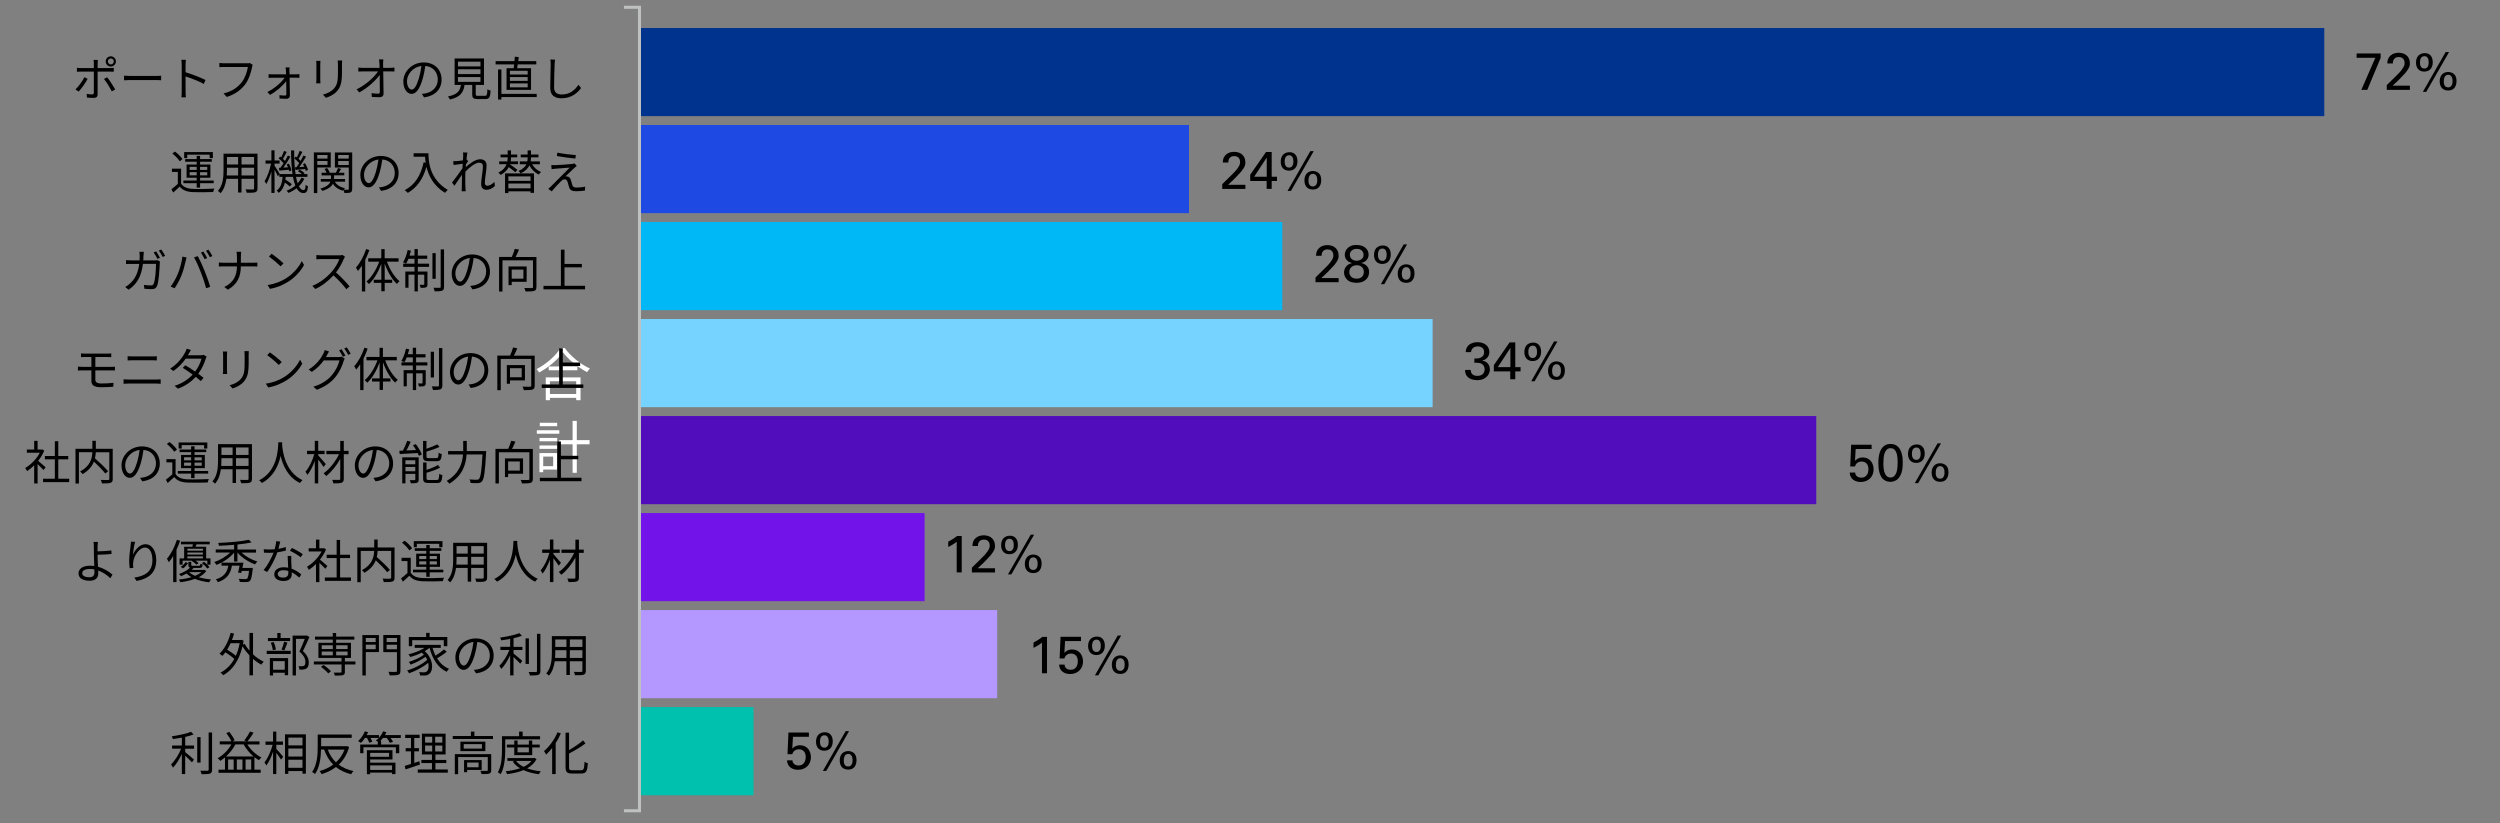 <?xml version="1.0" encoding="UTF-8"?>
<svg id="_レイヤー_3" data-name="レイヤー 3" xmlns="http://www.w3.org/2000/svg" viewBox="0 0 820 270">
  <rect x="0" y="0" width="820" height="270" fill="#808080" stroke="none"/>
  <defs>
    <style>
      .cls-1 {
        fill: #7213ea;
      }

      .cls-2 {
        fill: #76d2ff;
      }

      .cls-3 {
        fill: #b497ff;
      }

      .cls-4 {
        fill: #00b8f5;
      }

      .cls-5 {
        fill: #00338d;
      }

      .cls-6 {
        fill: #00c0ae;
      }

      .cls-7 {
        fill: #fff;
      }

      .cls-8 {
        fill: none;
        stroke: #bfc0c0;
        stroke-miterlimit: 10;
      }

      .cls-9 {
        fill: #510dbc;
      }

      .cls-10 {
        fill: #1e49e2;
      }
    </style>
  </defs>
  <rect class="cls-5" x="209.75" y="9.18" width="552.62" height="28.91"/>
  <rect class="cls-10" x="209.75" y="41" width="180.24" height="28.91"/>
  <rect class="cls-4" x="209.75" y="72.82" width="210.84" height="28.91"/>
  <rect class="cls-2" x="209.75" y="104.64" width="260.15" height="28.91"/>
  <rect class="cls-9" x="209.75" y="136.46" width="385.98" height="28.91"/>
  <rect class="cls-1" x="209.75" y="168.28" width="93.52" height="28.91"/>
  <rect class="cls-3" x="209.75" y="200.1" width="117.32" height="28.91"/>
  <rect class="cls-6" x="209.75" y="231.93" width="37.41" height="28.91"/>
  <polyline class="cls-8" points="204.65 2.38 209.75 2.38 209.75 265.93 204.65 265.93"/>
  <path class="cls-7" d="M185.25,114.17c1.99,2.76,5.29,5.37,8.24,6.7-.34.32-.68.81-.92,1.2-2.91-1.52-6.19-4.15-7.94-6.55-1.54,2.29-4.58,4.95-7.79,6.66-.17-.32-.54-.81-.86-1.11,3.26-1.65,6.4-4.5,7.86-6.9h1.41ZM179.01,123.79h11.41v7.47h-1.43v-.77h-8.61v.77h-1.37v-7.47ZM189.38,120.21v1.24h-9.4v-1.24h9.4ZM180.38,125.05v4.18h8.61v-4.18h-8.61Z"/>
  <path class="cls-7" d="M183.45,142.26h-7.37v-1.14h7.37v1.14ZM182.7,154.02h-4.53v.86h-1.23v-6.27h5.76v5.41ZM176.96,143.64h5.8v1.1h-5.8v-1.1ZM176.96,146.11h5.8v1.12h-5.8v-1.12ZM182.75,139.79h-5.7v-1.12h5.7v1.12ZM178.17,149.76v3.14h3.27v-3.14h-3.27ZM193.38,145.73h-4.19v9.35h-1.38v-9.35h-4.38v-1.37h4.38v-6.3h1.38v6.3h4.19v1.37Z"/>
  <g>
    <path d="M25.81,30.04l-1.06-.7c1.01-.95,2.33-2.77,2.92-4.01l1.07.52c-.64,1.32-2.08,3.26-2.94,4.19ZM32.03,20.77v1.56h4.04c.37,0,.87-.03,1.25-.08v1.27c-.41-.03-.87-.03-1.24-.03h-4.06v7.41c0,.81-.4,1.22-1.32,1.22-.64,0-1.56-.05-2.17-.11l-.11-1.22c.66.12,1.36.18,1.76.18s.6-.18.6-.58v-6.9h-4.25c-.46,0-.89.01-1.3.05v-1.29c.43.05.81.08,1.3.08h4.25v-1.58c0-.34-.05-.86-.11-1.09h1.44c-.05.21-.09.77-.09,1.1ZM37.79,29.34l-1.13.63c-.6-1.19-1.74-3.11-2.56-4.07l1.04-.55c.81.98,2.04,2.89,2.65,3.99ZM36.34,18.47c.93,0,1.68.76,1.68,1.68s-.75,1.67-1.68,1.67-1.67-.74-1.67-1.67.75-1.68,1.67-1.68ZM36.34,21.13c.55,0,.99-.43.99-.98s-.44-.98-.99-.98-.96.44-.96.98.43.98.96.98Z"/>
    <path d="M42.81,24.91h8.39c.77,0,1.32-.05,1.65-.08v1.5c-.31-.01-.95-.08-1.64-.08h-8.4c-.84,0-1.65.03-2.13.08v-1.5c.46.03,1.27.08,2.13.08Z"/>
    <path d="M59.59,21.21c0-.43-.03-1.12-.12-1.59h1.5c-.05.47-.11,1.13-.11,1.59v2.49c2.02.61,4.93,1.71,6.53,2.53l-.52,1.3c-1.67-.9-4.32-1.93-6.01-2.46.02,2.29.02,4.61.02,5.05,0,.47.03,1.3.09,1.81h-1.48c.08-.49.11-1.24.11-1.81v-8.91Z"/>
    <path d="M82.68,22.05c-.32,1.61-1.07,4.07-2.28,5.65-1.39,1.79-3.21,3.21-6.03,4.1l-1.04-1.15c2.97-.75,4.68-2.05,5.97-3.69,1.09-1.39,1.79-3.52,2-4.99h-7.82c-.61,0-1.13.03-1.53.05v-1.35c.43.05,1.03.09,1.53.09h7.68c.23,0,.52,0,.81-.08l.93.6c-.11.21-.17.47-.23.77Z"/>
    <path d="M94.94,23.14c0,.29.02.72.03,1.24h2.2c.31,0,.81-.03,1.03-.06v1.21c-.26-.02-.7-.05-.99-.05h-2.22c.03,1.93.08,4.44.09,5.88.02.66-.47,1.06-1.15,1.06-.61,0-1.61-.05-2.22-.09l-.06-1.12c.61.09,1.41.14,1.87.14.28,0,.41-.17.41-.44,0-.96-.02-2.68-.05-4.3-1.04,1.47-3.24,3.41-5.33,4.51l-.86-.95c2.3-1.1,4.62-3.12,5.66-4.68h-4.09c-.41,0-.8.03-1.16.06v-1.22c.35.05.77.06,1.13.06h4.61c-.02-.52-.03-.95-.05-1.24,0-.31-.05-.69-.11-1.04h1.3c-.05.34-.06.69-.06,1.04Z"/>
    <path d="M105.05,21.07v5.11c0,.38.03.89.06,1.16h-1.41c.03-.23.08-.72.08-1.18v-5.1c0-.28-.03-.81-.06-1.1h1.39c-.03.29-.06.74-.06,1.1ZM112.17,21.18v2.48c0,3.67-.51,4.88-1.61,6.2-.99,1.19-2.53,1.85-3.64,2.23l-1-1.06c1.41-.35,2.71-.96,3.66-2.04,1.09-1.27,1.27-2.51,1.27-5.4v-2.42c0-.52-.03-.95-.08-1.33h1.44c-.03.38-.05.81-.05,1.33Z"/>
    <path d="M125.65,20.77c0,.35.02.87.03,1.48h2.4c.4,0,.99-.06,1.3-.09v1.29c-.35-.02-.89-.03-1.25-.03h-2.43c.05,2.3.09,5.34.11,7.25,0,.8-.47,1.22-1.39,1.22-.8,0-1.7-.03-2.45-.09l-.11-1.25c.73.12,1.59.18,2.16.18.44,0,.57-.2.57-.61,0-1.22-.02-3.5-.05-5.55-1.27,1.81-3.95,4.28-6.69,5.74l-.89-1c3.11-1.51,5.83-4.05,7.04-5.89h-5.03c-.52,0-.96.02-1.44.05v-1.3c.44.05.93.09,1.41.09h5.57c-.02-.61-.03-1.13-.05-1.48-.05-.58-.08-.96-.14-1.29h1.42c-.06.43-.09.86-.09,1.29Z"/>
    <path d="M139.1,31.94l-.72-1.13c.49-.05.96-.12,1.32-.2,1.96-.44,3.89-1.9,3.89-4.54,0-2.31-1.48-4.22-4.09-4.44-.2,1.42-.49,2.98-.92,4.41-.93,3.15-2.14,4.76-3.57,4.76s-2.72-1.56-2.72-4.09c0-3.32,2.95-6.23,6.69-6.23s5.86,2.52,5.86,5.63-2.11,5.36-5.74,5.83ZM135.06,29.38c.72,0,1.53-1.03,2.31-3.61.38-1.27.69-2.72.86-4.13-2.94.37-4.74,2.88-4.74,4.96,0,1.93.89,2.79,1.58,2.79Z"/>
    <path d="M159.07,31.43c.61,0,.73-.28.8-2.16.25.2.73.38,1.06.46-.14,2.22-.47,2.77-1.76,2.77h-2.46c-1.44,0-1.82-.34-1.82-1.58v-3.06h-2.51c-.37,2.45-1.35,3.98-4.82,4.78-.09-.29-.41-.77-.64-1,3.14-.63,3.95-1.82,4.27-3.78h-2.07v-8.68h9.63v8.68h-2.71v3.05c0,.44.12.52.78.52h2.27ZM150.21,21.78h7.38v-1.56h-7.38v1.56ZM150.21,24.3h7.38v-1.58h-7.38v1.58ZM150.21,26.86h7.38v-1.59h-7.38v1.59Z"/>
    <path d="M168.48,22.36c.06-.38.12-.8.17-1.24h-6.09v-1.06h6.2c.05-.52.08-1.03.09-1.45l1.3.09c-.05.44-.11.9-.17,1.36h5.92v1.06h-6.08c-.06.44-.14.86-.2,1.24h4.56v7.12h-8.03v-7.12h2.33ZM176.04,31.83h-11.58v.81h-1.1v-9.86h1.1v8h11.58v1.04ZM173.08,23.23h-5.83v1.22h5.83v-1.22ZM173.08,25.28h-5.83v1.24h5.83v-1.24ZM173.08,27.35h-5.83v1.29h5.83v-1.29Z"/>
    <path d="M181.92,21.09c-.08,1.73-.18,5.34-.18,7.62,0,1.68,1.06,2.28,2.51,2.28,2.8,0,4.38-1.58,5.48-3.17l.87,1.04c-1.06,1.45-3.03,3.38-6.4,3.38-2.2,0-3.72-.92-3.72-3.41,0-2.27.15-6.14.15-7.74,0-.57-.03-1.12-.12-1.56l1.55.02c-.08.5-.12,1.04-.14,1.54Z"/>
  </g>
  <g>
    <path d="M59.41,60.24c.72,1.13,2.07,1.65,3.86,1.71,1.68.08,5.2.03,7.04-.09-.14.26-.32.78-.37,1.12-1.71.08-4.94.11-6.66.03-2-.08-3.38-.61-4.33-1.81-.67.66-1.38,1.3-2.13,1.96l-.6-1.09c.64-.47,1.42-1.12,2.11-1.76v-3.92h-1.94v-1.07h3.01v4.91ZM58.95,52.91c-.46-.77-1.48-1.82-2.42-2.56l.87-.64c.93.7,1.99,1.74,2.46,2.49l-.92.7ZM64.51,60.09h-4.36v-.87h4.36v-.93h-3.31v-4.33h3.31v-.92h-3.78v-.86h3.78v-1.06h1.12v1.06h3.83v.86h-3.83v.92h3.38v4.33h-3.38v.93h4.47v.87h-4.47v1.45h-1.12v-1.45ZM61.42,51.86h-1.01v-1.99h9.41v1.99h-1.06v-1.12h-7.35v1.12ZM62.2,55.73h2.31v-1h-2.31v1ZM64.51,57.5v-1.03h-2.31v1.03h2.31ZM65.62,54.73v1h2.36v-1h-2.36ZM67.98,56.48h-2.36v1.03h2.36v-1.03Z"/>
    <path d="M84.46,61.77c0,.73-.2,1.07-.69,1.27-.52.18-1.41.2-2.85.18-.05-.31-.23-.8-.38-1.1,1.07.05,2.11.03,2.39.03.31-.02.41-.11.41-.4v-3.11h-4.12v4.51h-1.13v-4.51h-3.83c-.23,1.7-.75,3.44-1.91,4.74-.17-.23-.63-.61-.87-.75,1.68-1.9,1.84-4.59,1.84-6.72v-5.51h11.14v11.36ZM78.1,57.56v-2.54h-3.66v.9c0,.5-.02,1.07-.06,1.64h3.72ZM74.44,51.5v2.45h3.66v-2.45h-3.66ZM83.34,51.5h-4.12v2.45h4.12v-2.45ZM83.34,57.56v-2.54h-4.12v2.54h4.12Z"/>
    <path d="M99.81,58.63c-.43.92-1.04,1.75-1.77,2.46.43.81.93,1.25,1.52,1.25.44,0,.61-.37.69-1.74.2.21.55.41.78.5-.18,1.71-.52,2.22-1.53,2.22-.92,0-1.64-.57-2.22-1.58-.78.61-1.68,1.13-2.66,1.53-.14-.18-.41-.54-.61-.72,1.09-.43,2.07-1,2.86-1.68-.32-.8-.58-1.76-.78-2.86h-2.39c-.02.31-.06.6-.09.89.75.46,1.64,1.07,2.11,1.5l-.64.78c-.37-.35-1.01-.84-1.65-1.29-.32,1.36-.89,2.56-2,3.37-.15-.23-.44-.58-.69-.75,1.39-.96,1.81-2.68,1.96-4.5h-1.09v-.86l-.47.67c-.2-.49-.67-1.42-1.09-2.19v7.64h-1.03v-7.07c-.46,1.62-1.06,3.18-1.68,4.16-.12-.28-.38-.7-.57-.95.87-1.27,1.73-3.69,2.14-5.75h-1.82v-1.04h1.93v-3.31h1.03v3.31h1.65v1.04h-1.65v.69c.4.55,1.44,2.22,1.67,2.65l-.06.09h4.29c-.34-2.22-.47-4.88-.49-7.76h1.03c-.03,2.98.14,5.63.46,7.76h2.08c-.37-.31-.86-.66-1.29-.89l.54-.55c.58.31,1.27.75,1.62,1.1l-.32.34h1.25v.92h-3.73c.15.81.34,1.51.55,2.11.5-.57.92-1.19,1.21-1.87l.98.37ZM91.99,55.02c.32-.43.67-.95,1.03-1.48-.4-.49-1.06-1.12-1.62-1.56l.47-.63.37.28c.34-.66.7-1.51.92-2.14l.89.35c-.4.75-.86,1.65-1.24,2.28.26.23.49.46.66.67.37-.63.7-1.25.95-1.79l.83.4c-.66,1.13-1.51,2.53-2.3,3.57l1.5-.09c-.12-.34-.26-.66-.41-.95l.7-.26c.4.69.75,1.62.86,2.2l-.75.32c-.03-.15-.06-.34-.12-.52-1.1.09-2.16.2-3.09.29l-.17-.9.54-.03ZM97.23,54.87c.29-.38.61-.84.92-1.35-.38-.49-1.03-1.1-1.61-1.55l.47-.63c.11.09.23.17.35.28.34-.66.72-1.51.93-2.14l.89.35c-.38.76-.87,1.65-1.25,2.26.25.25.49.47.67.69.37-.63.7-1.25.95-1.79l.83.4c-.64,1.09-1.45,2.4-2.19,3.41l1.62-.11c-.14-.3-.29-.61-.44-.87l.7-.29c.41.7.84,1.62.95,2.2l-.73.35c-.03-.18-.09-.4-.18-.63-1.15.12-2.23.2-3.2.29l-.17-.86.49-.03Z"/>
    <path d="M104.07,54.92v8.4h-1.12v-13.33h5.54v4.93h-4.42ZM104.07,50.85v1.18h3.35v-1.18h-3.35ZM107.42,54.07v-1.27h-3.35v1.27h3.35ZM115.51,61.96c0,.61-.12.95-.54,1.15-.38.18-1.04.2-2,.2-.03-.28-.17-.72-.31-1.01-.06.09-.12.18-.15.26-1.5-.4-2.62-1.19-3.32-2.29-.44.86-1.41,1.71-3.44,2.34-.14-.21-.44-.57-.67-.76,2.16-.6,3-1.47,3.31-2.27h-3.17v-.87h3.34v-1.19h-3.08v-.86h1.64c-.15-.4-.41-.89-.69-1.24l.89-.29c.37.47.72,1.1.83,1.53h1.99c.26-.47.58-1.1.73-1.56l1.02.34c-.26.41-.54.86-.78,1.22h1.81v.86h-3.35v1.19h3.61v.87h-3.37c.64,1.09,1.79,1.84,3.35,2.14-.14.12-.31.32-.44.5.64.03,1.24.03,1.42.02.2,0,.26-.08.26-.29v-7.01h-4.56v-4.94h5.68v11.97ZM110.92,50.85v1.18h3.47v-1.18h-3.47ZM114.4,54.11v-1.3h-3.47v1.3h3.47Z"/>
    <path d="M125,62.61l-.72-1.13c.49-.05.96-.12,1.32-.2,1.96-.44,3.89-1.9,3.89-4.54,0-2.31-1.48-4.22-4.09-4.44-.2,1.42-.49,2.98-.92,4.41-.93,3.15-2.14,4.76-3.57,4.76s-2.72-1.56-2.72-4.09c0-3.32,2.95-6.23,6.69-6.23s5.86,2.52,5.86,5.63-2.11,5.36-5.74,5.83ZM120.96,60.06c.72,0,1.53-1.03,2.31-3.61.38-1.27.69-2.72.86-4.13-2.94.37-4.74,2.88-4.74,4.96,0,1.93.89,2.79,1.58,2.79Z"/>
    <path d="M140.53,50.26c0,2.71.35,8.48,6.35,12.04-.26.18-.72.67-.92.95-3.76-2.28-5.39-5.63-6.08-8.52-1.13,3.96-3.06,6.75-6.11,8.54-.21-.23-.72-.7-1.02-.9,3.38-1.76,5.26-4.84,6.2-9.12l.67.11c-.11-.7-.17-1.38-.2-1.96h-3.76v-1.13h4.87Z"/>
    <path d="M151.87,49.99l1.44.05c-.08.38-.2,1.24-.31,2.31.03-.02.06-.02.09-.03l.44.54c-.2.28-.46.69-.69,1.07-.03.29-.05.58-.08.89,1.19-1.1,3.17-2.59,4.71-2.59,1.42,0,2.13.81,2.13,2.05,0,1.53-.57,4.16-.57,5.72,0,.5.25.93.8.93.73,0,1.53-.44,2.31-1.27l.2,1.32c-.81.81-1.77,1.27-2.82,1.27s-1.7-.66-1.7-1.93c0-1.7.58-4.21.58-5.71,0-.89-.46-1.25-1.24-1.25-1.24,0-3.09,1.44-4.5,2.94-.03.64-.05,1.25-.05,1.81,0,1.39-.02,2.33.06,3.69.02.28.05.66.08.93h-1.33c.03-.28.05-.66.05-.9.02-1.47.02-2.25.05-3.92,0-.15.02-.37.02-.61-.75,1.13-1.76,2.59-2.49,3.63l-.78-1.06c.86-1.07,2.63-3.46,3.4-4.65.03-.5.08-1.03.11-1.51-.69.09-2.04.28-3,.41l-.12-1.25c.34.02.63,0,.99-.02.5-.03,1.41-.12,2.2-.26.05-.72.08-1.29.08-1.45,0-.34,0-.75-.06-1.13Z"/>
    <path d="M169.01,56.49c-.47-.44-1.33-1.1-2.13-1.68-.49.93-1.32,1.82-2.66,2.57-.17-.21-.51-.6-.75-.78,1.55-.76,2.31-1.76,2.68-2.74h-2.42v-.93h2.68c.09-.47.11-.93.11-1.33h-2.33v-.92h2.33v-1.35h1.09v1.35h2.04v.92h-2.04c0,.41-.03.87-.11,1.33h2.4v.93h-2.62l-.02.05c.84.57,1.91,1.33,2.46,1.82l-.72.77ZM165.65,56.87h9.5v6.38h-1.13v-.5h-7.27v.57h-1.1v-6.44ZM166.75,57.85v1.47h7.27v-1.47h-7.27ZM174.02,61.77v-1.56h-7.27v1.56h7.27ZM174.54,53.86c.63,1.13,1.65,2.07,2.94,2.53-.26.18-.58.58-.72.86-1.36-.6-2.42-1.68-3.11-3.01-.44.95-1.32,1.9-2.88,2.63-.15-.25-.47-.61-.7-.81,1.44-.58,2.19-1.38,2.59-2.19h-2.17v-.93h2.46c.09-.41.11-.83.11-1.18v-.15h-2.26v-.92h2.26v-1.35h1.1v1.35h2.46v.92h-2.46v.15c0,.37-.03.78-.09,1.18h3.01v.93h-2.54Z"/>
    <path d="M188.34,55.13c-.58.54-2.31,2.14-2.88,2.72.15-.01.43,0,.6.03.6.06.95.47,1.16,1.1.14.44.35,1.21.5,1.71.18.58.55.83,1.33.83,1.01,0,2.17-.12,2.89-.31l-.08,1.29c-.64.11-2.05.23-2.88.23-1.22,0-1.99-.29-2.31-1.3-.15-.46-.38-1.36-.52-1.81-.18-.54-.52-.81-.93-.81s-.78.21-1.13.55c-.58.55-2.25,2.31-3.11,3.41l-1.16-.81c.18-.17.46-.4.77-.69.61-.63,4.77-4.79,6.29-6.3-1.21.08-3.78.29-4.71.37-.51.05-.9.09-1.24.15l-.11-1.35c.35.03.81.05,1.3.03.87-.01,4.44-.26,5.59-.4.26-.03.6-.11.73-.17l.73.83c-.29.2-.66.52-.84.69ZM188.88,50.88l-.17,1.13c-1.53-.14-4.21-.49-6.08-.83l.2-1.12c1.67.37,4.59.72,6.04.81Z"/>
  </g>
  <g>
    <path d="M47.07,83.83c-.02.55-.05,1.07-.08,1.58h3.64c.41,0,.72-.03.98-.08l.86.43c-.05.26-.08.55-.08.75-.06,1.47-.24,5.92-.93,7.39-.31.66-.8.93-1.64.93-.78,0-1.67-.05-2.46-.11l-.15-1.27c.83.11,1.64.17,2.28.17.44,0,.72-.12.89-.49.58-1.18.78-4.94.78-6.58h-4.28c-.55,4.41-2.14,6.72-4.7,8.48l-1.12-.9c.49-.26,1.12-.69,1.58-1.13,1.52-1.38,2.62-3.29,3.03-6.44h-2.57c-.6,0-1.22,0-1.76.06v-1.29c.54.05,1.16.08,1.74.08h2.69c.03-.49.06-1.01.06-1.55,0-.35-.05-.92-.11-1.27h1.44c-.05.34-.08.87-.09,1.24ZM52.47,84.54l-.83.37c-.31-.61-.83-1.53-1.24-2.11l.81-.35c.38.55.93,1.48,1.25,2.1ZM54.17,83.92l-.81.37c-.34-.66-.84-1.53-1.27-2.1l.81-.35c.4.57.99,1.51,1.27,2.08Z"/>
    <path d="M59.83,84.16l1.36.29c-.09.34-.21.78-.28,1.1-.21.96-.75,3.23-1.39,4.79-.57,1.41-1.39,2.98-2.25,4.21l-1.3-.55c.96-1.27,1.82-2.88,2.36-4.16.66-1.58,1.3-3.9,1.5-5.68ZM63.64,84.42l1.24-.41c.61,1.1,1.59,3.21,2.23,4.84.63,1.51,1.44,3.86,1.84,5.23l-1.36.44c-.38-1.56-1.09-3.63-1.73-5.26-.61-1.58-1.55-3.7-2.22-4.84ZM67.96,84.62l-.83.37c-.31-.63-.83-1.55-1.24-2.13l.81-.34c.38.54.95,1.47,1.25,2.1ZM69.67,83.99l-.83.37c-.34-.67-.83-1.53-1.27-2.11l.81-.34c.41.55.99,1.51,1.29,2.08Z"/>
    <path d="M77.58,82.6h1.52c-.05.31-.09,1.07-.09,1.53v2.05h4.07c.5,0,1.09-.03,1.33-.06v1.3c-.24-.03-.87-.05-1.35-.05h-4.06c-.02,3.37-1.15,5.85-4.24,7.65l-1.19-.89c2.89-1.36,4.15-3.63,4.15-6.76h-4.48c-.57,0-1.13.02-1.45.05v-1.32c.32.03.89.08,1.42.08h4.51v-2.07c0-.46-.06-1.21-.14-1.51Z"/>
    <path d="M93.88,91.25c2.36-1.48,4.22-3.75,5.11-5.63l.73,1.3c-1.04,1.91-2.83,3.99-5.14,5.45-1.53.96-3.46,1.9-6.01,2.37l-.81-1.25c2.68-.4,4.67-1.33,6.12-2.23ZM92.98,86.4l-.96.96c-.77-.8-2.68-2.43-3.81-3.2l.87-.93c1.09.72,3.05,2.31,3.9,3.17Z"/>
    <path d="M112.77,84.88c-.52,1.32-1.48,3.11-2.57,4.48,1.61,1.38,3.47,3.37,4.47,4.58l-1.07.92c-1.03-1.35-2.65-3.15-4.21-4.54-1.64,1.76-3.7,3.44-5.97,4.47l-.98-1.03c2.46-.96,4.73-2.79,6.31-4.54,1.04-1.18,2.16-2.98,2.54-4.25h-5.97c-.54,0-1.38.06-1.55.08v-1.39c.21.03,1.09.09,1.55.09h5.91c.5,0,.9-.05,1.15-.12l.78.6c-.09.12-.29.46-.38.67Z"/>
    <path d="M121.15,82.02c-.37,1.09-.84,2.19-1.36,3.23v10.34h-1.09v-8.46c-.41.64-.86,1.24-1.3,1.76-.12-.26-.46-.86-.66-1.12,1.35-1.48,2.59-3.76,3.35-6.08l1.06.32ZM126.92,85.81c.9,2.56,2.48,5.1,4.13,6.43-.28.2-.66.6-.86.9-1.61-1.47-3.08-4.04-4.01-6.7v5.31h2.46v1.04h-2.46v2.74h-1.1v-2.74h-2.49v-1.04h2.49v-5.2c-.98,2.65-2.45,5.16-4.06,6.63-.2-.26-.57-.66-.83-.86,1.67-1.35,3.26-3.92,4.19-6.5h-3.6v-1.1h4.29v-3.01h1.1v3.01h4.56v1.1h-3.83Z"/>
    <path d="M137.05,86.49h3.69v1.04h-3.69v1.53h3.15v4.18c0,.52-.08.81-.46,1-.35.17-.93.18-1.77.18-.05-.31-.18-.7-.34-1,.66.02,1.16.02,1.32,0,.17,0,.21-.05.21-.2v-3.12h-2.11v5.49h-1.09v-5.49h-1.97v4.27h-1.04v-5.31h3.01v-1.53h-3.72v-1.04h3.72v-1.61h-1.99c-.25.6-.5,1.15-.77,1.58-.23-.14-.73-.34-1.01-.43.69-1.03,1.22-2.56,1.53-4.02l1.07.21c-.14.54-.29,1.1-.46,1.62h1.62v-2.14h1.09v2.14h3.09v1.04h-3.09v1.61ZM142.91,91.45h-1.07v-8.42h1.07v8.42ZM145.65,81.81v12.24c0,.75-.17,1.09-.63,1.29-.47.2-1.32.23-2.45.23-.06-.32-.21-.84-.37-1.19.9.03,1.76.03,2.02.03.25-.02.32-.08.32-.34v-12.26h1.1Z"/>
    <path d="M154.97,94.92l-.72-1.13c.49-.05.96-.12,1.32-.2,1.96-.44,3.89-1.9,3.89-4.54,0-2.31-1.48-4.22-4.09-4.44-.2,1.42-.49,2.98-.92,4.41-.93,3.15-2.14,4.76-3.57,4.76s-2.72-1.56-2.72-4.09c0-3.32,2.95-6.23,6.69-6.23s5.86,2.52,5.86,5.63-2.11,5.36-5.74,5.83ZM150.93,92.36c.72,0,1.53-1.03,2.31-3.61.38-1.27.69-2.72.86-4.13-2.94.37-4.74,2.88-4.74,4.96,0,1.93.89,2.79,1.58,2.79Z"/>
    <path d="M175.94,94.09c0,.75-.17,1.13-.7,1.32-.55.18-1.48.2-2.86.2-.06-.32-.24-.86-.41-1.16,1.1.05,2.16.05,2.48.03.28-.01.37-.09.37-.38v-8.72h-10.01v10.24h-1.12v-11.34h4.18c.38-.83.78-1.88.98-2.66l1.39.25c-.34.81-.73,1.68-1.12,2.42h6.83v9.83ZM167.84,92.43v1.09h-1.04v-6.12h5.94v5.03h-4.9ZM167.84,88.42v2.98h3.84v-2.98h-3.84Z"/>
    <path d="M191.9,93.76v1.13h-13.64v-1.13h5.71v-11.88h1.19v4.68h5.69v1.13h-5.69v6.06h6.73Z"/>
  </g>
  <g>
    <path d="M27.97,115.99h7.28c.49,0,.92-.03,1.25-.06v1.22c-.37-.02-.72-.05-1.25-.05h-3.98v3.24h5.16c.32,0,.93-.03,1.27-.06v1.25c-.35-.05-.9-.05-1.24-.05h-5.19v3.08c0,.76.54,1.22,1.94,1.22s2.71-.06,4.02-.21l-.08,1.29c-1.19.09-2.66.15-4.12.15-2.31,0-3.05-.81-3.05-2.07v-3.46h-2.98c-.38,0-1.01.03-1.44.06v-1.29c.41.03,1.04.08,1.44.08h2.98v-3.24h-2.04c-.52,0-.96.01-1.38.05v-1.22c.41.03.86.06,1.38.06Z"/>
    <path d="M42.14,124.49h9.17c.46,0,.95-.03,1.39-.08v1.47c-.46-.05-.98-.08-1.39-.08h-9.17c-.55,0-1.09.05-1.61.08v-1.47c.52.03,1.06.08,1.61.08ZM43.37,116.9h6.55c.55,0,1.09-.01,1.52-.06v1.38c-.43-.03-1.01-.05-1.52-.05h-6.55c-.54,0-1.04.03-1.51.05v-1.38c.49.03,1.01.06,1.51.06Z"/>
    <path d="M61.94,115.98c-.09.18-.2.37-.32.55h4.15c.41,0,.75-.06,1.01-.15l1.01.61c-.14.21-.28.58-.37.83-.4,1.41-1.22,3.2-2.39,4.76.64.47,1.25.95,1.74,1.35l-.9,1.06c-.46-.41-1.04-.89-1.67-1.39-1.36,1.52-3.24,2.92-5.83,3.89l-1.1-.95c2.59-.8,4.55-2.2,5.92-3.69-1.1-.8-2.26-1.59-3.24-2.2l.83-.84c1.01.58,2.16,1.32,3.23,2.07,1-1.33,1.78-2.98,2.08-4.24h-5.17c-.98,1.38-2.34,2.88-4.06,4.05l-1.03-.79c2.63-1.64,4.19-3.93,4.91-5.33.15-.28.4-.81.49-1.21l1.39.44c-.26.4-.54.92-.69,1.19Z"/>
    <path d="M74.45,116.41v5.11c0,.38.03.89.06,1.16h-1.41c.03-.23.08-.72.08-1.18v-5.1c0-.28-.03-.81-.06-1.1h1.39c-.03.29-.06.74-.06,1.1ZM81.56,116.51v2.48c0,3.67-.51,4.88-1.61,6.2-.99,1.19-2.53,1.85-3.64,2.23l-1-1.06c1.41-.35,2.71-.96,3.66-2.04,1.09-1.27,1.27-2.51,1.27-5.4v-2.42c0-.52-.03-.95-.08-1.33h1.44c-.03.38-.05.81-.05,1.33Z"/>
    <path d="M93.31,123.6c2.36-1.48,4.22-3.75,5.11-5.63l.73,1.3c-1.04,1.91-2.83,3.99-5.14,5.45-1.53.96-3.46,1.9-6.01,2.37l-.81-1.25c2.68-.4,4.67-1.33,6.12-2.23ZM92.41,118.75l-.96.96c-.77-.8-2.68-2.43-3.81-3.2l.87-.93c1.09.72,3.05,2.31,3.9,3.17Z"/>
    <path d="M107.26,116.48c-.11.21-.23.43-.35.64h4.15c.41,0,.75-.05.99-.14l1.01.61c-.12.21-.28.57-.35.81-.41,1.54-1.35,3.61-2.71,5.28-1.39,1.7-3.23,3.09-6.09,4.16l-1.12-1.01c2.82-.83,4.73-2.2,6.12-3.84,1.18-1.39,2.13-3.38,2.43-4.77h-5.16c-.93,1.3-2.2,2.66-3.89,3.76l-1.06-.78c2.63-1.58,4.13-3.81,4.81-5.17.15-.28.38-.83.47-1.22l1.41.47c-.24.4-.52.92-.67,1.19ZM113.3,116.65l-.83.37c-.31-.61-.83-1.55-1.24-2.11l.81-.35c.38.55.93,1.47,1.25,2.1ZM115.02,116.02l-.83.37c-.34-.66-.84-1.53-1.27-2.1l.81-.35c.4.57.99,1.51,1.29,2.08Z"/>
    <path d="M120.59,114.37c-.37,1.09-.84,2.19-1.36,3.23v10.34h-1.09v-8.46c-.41.64-.86,1.24-1.3,1.76-.12-.26-.46-.86-.66-1.12,1.35-1.48,2.59-3.76,3.35-6.08l1.06.32ZM126.35,118.17c.9,2.56,2.48,5.1,4.13,6.43-.28.2-.66.6-.86.9-1.61-1.47-3.08-4.04-4.01-6.7v5.31h2.46v1.04h-2.46v2.74h-1.1v-2.74h-2.49v-1.04h2.49v-5.2c-.98,2.65-2.45,5.16-4.06,6.63-.2-.26-.57-.66-.83-.86,1.67-1.35,3.26-3.92,4.19-6.5h-3.6v-1.1h4.29v-3.01h1.1v3.01h4.56v1.1h-3.83Z"/>
    <path d="M136.49,118.84h3.69v1.04h-3.69v1.53h3.15v4.18c0,.52-.08.81-.46,1-.35.17-.93.18-1.77.18-.05-.31-.18-.7-.34-1,.66.02,1.16.02,1.32,0,.17,0,.21-.05.21-.2v-3.12h-2.11v5.49h-1.09v-5.49h-1.97v4.27h-1.04v-5.31h3.01v-1.53h-3.72v-1.04h3.72v-1.61h-1.99c-.25.6-.5,1.15-.77,1.58-.23-.14-.73-.34-1.01-.43.69-1.03,1.22-2.56,1.53-4.02l1.07.21c-.14.54-.29,1.1-.46,1.62h1.62v-2.14h1.09v2.14h3.09v1.04h-3.09v1.61ZM142.35,123.8h-1.07v-8.42h1.07v8.42ZM145.09,114.16v12.24c0,.75-.17,1.09-.63,1.29-.47.2-1.32.23-2.45.23-.06-.32-.21-.84-.37-1.19.9.03,1.76.03,2.02.03.25-.02.32-.08.32-.34v-12.26h1.1Z"/>
    <path d="M154.41,127.27l-.72-1.13c.49-.05.96-.12,1.32-.2,1.96-.44,3.89-1.9,3.89-4.54,0-2.31-1.48-4.22-4.09-4.44-.2,1.42-.49,2.98-.92,4.41-.93,3.15-2.14,4.76-3.57,4.76s-2.72-1.56-2.72-4.09c0-3.32,2.95-6.23,6.69-6.23s5.86,2.52,5.86,5.63-2.11,5.36-5.74,5.83ZM150.37,124.72c.72,0,1.53-1.03,2.31-3.61.38-1.27.69-2.72.86-4.13-2.94.37-4.74,2.88-4.74,4.96,0,1.93.89,2.79,1.58,2.79Z"/>
    <path d="M175.37,126.45c0,.75-.17,1.13-.7,1.32-.55.18-1.48.2-2.86.2-.06-.32-.24-.86-.41-1.16,1.1.05,2.16.05,2.48.03.28-.01.37-.09.37-.38v-8.72h-10.01v10.24h-1.12v-11.34h4.18c.38-.83.78-1.88.98-2.66l1.39.25c-.34.81-.73,1.68-1.12,2.42h6.83v9.83ZM167.28,124.78v1.09h-1.04v-6.12h5.94v5.03h-4.9ZM167.28,120.77v2.98h3.84v-2.98h-3.84Z"/>
    <path d="M191.33,126.11v1.13h-13.64v-1.13h5.71v-11.88h1.19v4.68h5.69v1.13h-5.69v6.06h6.73Z"/>
  </g>
  <g>
    <path d="M14.26,154.17c-.4-.44-1.24-1.3-1.93-1.94v6.34h-1.12v-5.94c-.77.76-1.56,1.41-2.34,1.91-.12-.29-.41-.81-.6-1.03,1.82-1.06,3.73-2.98,4.79-5.02h-4.25v-1.04h2.4v-2.85h1.12v2.85h1.33l.2-.05.64.43c-.47,1.18-1.18,2.31-1.99,3.34.72.57,2.07,1.75,2.45,2.08l-.7.92ZM22.69,157.02v1.12h-8.57v-1.12h3.87v-6.35h-3.27v-1.1h3.27v-4.85h1.13v4.85h3.26v1.1h-3.26v6.35h3.57Z"/>
    <path d="M36.98,157.07c0,.73-.17,1.1-.69,1.29-.54.2-1.48.2-2.85.2-.05-.31-.21-.84-.38-1.15,1.07.05,2.11.05,2.43.03.28-.01.37-.11.37-.38v-8.72h-4.44c-.03.63-.11,1.3-.28,1.99,1.52,1.33,3.38,3.12,4.32,4.25l-.93.73c-.78-1.03-2.31-2.59-3.72-3.9-.57,1.47-1.67,2.89-3.72,4.1-.17-.25-.55-.66-.81-.86,3.37-1.79,3.92-4.32,4.01-6.32h-4.41v10.27h-1.12v-11.39h5.54v-2.62h1.13v2.62h5.54v9.86Z"/>
    <path d="M46.67,157.88l-.72-1.13c.49-.05.96-.12,1.32-.2,1.96-.44,3.89-1.9,3.89-4.54,0-2.31-1.48-4.22-4.09-4.44-.2,1.42-.49,2.98-.92,4.41-.93,3.15-2.14,4.76-3.57,4.76s-2.72-1.56-2.72-4.09c0-3.32,2.95-6.23,6.69-6.23s5.86,2.52,5.86,5.63-2.11,5.36-5.74,5.83ZM42.63,155.32c.72,0,1.53-1.03,2.31-3.61.38-1.27.69-2.72.86-4.13-2.94.37-4.74,2.88-4.74,4.96,0,1.93.89,2.79,1.58,2.79Z"/>
    <path d="M57.6,155.51c.72,1.13,2.07,1.65,3.86,1.71,1.68.08,5.2.03,7.04-.09-.14.26-.32.78-.37,1.12-1.71.08-4.94.11-6.66.03-2-.08-3.38-.61-4.33-1.81-.67.66-1.38,1.3-2.13,1.96l-.6-1.09c.64-.47,1.42-1.12,2.11-1.76v-3.92h-1.94v-1.07h3.01v4.91ZM57.14,148.18c-.46-.77-1.48-1.82-2.42-2.56l.87-.64c.93.7,1.99,1.74,2.46,2.49l-.92.7ZM62.69,155.35h-4.36v-.87h4.36v-.93h-3.31v-4.33h3.31v-.92h-3.78v-.86h3.78v-1.06h1.12v1.06h3.83v.86h-3.83v.92h3.38v4.33h-3.38v.93h4.47v.87h-4.47v1.45h-1.12v-1.45ZM59.6,147.12h-1.01v-1.99h9.41v1.99h-1.06v-1.12h-7.35v1.12ZM60.38,150.99h2.31v-1h-2.31v1ZM62.69,152.77v-1.03h-2.31v1.03h2.31ZM63.81,150v1h2.36v-1h-2.36ZM66.17,151.74h-2.36v1.03h2.36v-1.03Z"/>
    <path d="M82.65,157.04c0,.73-.2,1.07-.69,1.27-.52.18-1.41.2-2.85.18-.05-.31-.23-.8-.38-1.1,1.07.05,2.11.03,2.39.03.31-.02.41-.11.41-.4v-3.11h-4.12v4.51h-1.13v-4.51h-3.83c-.23,1.7-.75,3.44-1.91,4.74-.17-.23-.63-.61-.87-.75,1.68-1.9,1.84-4.59,1.84-6.72v-5.51h11.14v11.36ZM76.28,152.83v-2.54h-3.66v.9c0,.5-.02,1.07-.06,1.64h3.72ZM72.63,146.77v2.45h3.66v-2.45h-3.66ZM81.53,146.77h-4.12v2.45h4.12v-2.45ZM81.53,152.83v-2.54h-4.12v2.54h4.12Z"/>
    <path d="M92.55,145.07c-.02.2-.02.44-.03.7.14,2.02.96,9.09,6.72,11.72-.32.25-.67.63-.84.93-3.95-1.87-5.63-5.79-6.37-8.85-.67,3.06-2.25,6.75-6.12,8.85-.2-.28-.57-.64-.92-.87,6.2-3.17,6.2-10.47,6.3-12.49h1.25Z"/>
    <path d="M106.14,153.18c-.34-.55-1.13-1.62-1.76-2.45v7.82h-1.13v-7.35c-.66,1.79-1.53,3.54-2.43,4.58-.12-.32-.41-.8-.63-1.07,1.16-1.27,2.33-3.64,2.89-5.75h-2.37v-1.09h2.54v-3.27h1.13v3.27h2.08v1.09h-2.08v.4c.57.61,2.1,2.4,2.48,2.85l-.72.98ZM114.34,148.97h-1.58v8.05c0,.78-.2,1.13-.7,1.3-.5.2-1.41.23-2.69.23-.06-.32-.25-.84-.41-1.16.99.03,1.97.02,2.26.02.28-.02.38-.09.38-.37v-6.52c-1.21,2.2-2.95,4.36-4.64,5.63-.2-.29-.54-.69-.81-.92,1.91-1.3,3.92-3.86,5.05-6.26h-4.16v-1.09h4.56v-3.26h1.16v3.26h1.58v1.09Z"/>
    <path d="M123.19,157.88l-.72-1.13c.49-.05.96-.12,1.32-.2,1.96-.44,3.89-1.9,3.89-4.54,0-2.31-1.48-4.22-4.09-4.44-.2,1.42-.49,2.98-.92,4.41-.93,3.15-2.14,4.76-3.57,4.76s-2.72-1.56-2.72-4.09c0-3.32,2.95-6.23,6.69-6.23s5.86,2.52,5.86,5.63-2.11,5.36-5.74,5.83ZM119.15,155.32c.72,0,1.53-1.03,2.31-3.61.38-1.27.69-2.72.86-4.13-2.94.37-4.74,2.88-4.74,4.96,0,1.93.89,2.79,1.58,2.79Z"/>
    <path d="M136.38,145.66c.8,1.06,1.67,2.47,1.99,3.41l-.96.43c-.09-.26-.23-.57-.4-.9-2.14.12-4.35.23-5.91.32l-.11-1.07c.35-.02.73-.03,1.16-.05.52-.96,1.09-2.26,1.41-3.21l1.15.28c-.41.93-.9,2-1.38,2.88l3.14-.14c-.32-.55-.67-1.1-1.03-1.58l.93-.37ZM137.33,157.27c0,.57-.11.89-.52,1.07-.43.17-1.09.18-2.05.18-.06-.29-.21-.75-.37-1.03.72.03,1.36.02,1.58,0,.2,0,.25-.05.25-.25v-1.81h-3.23v3.11h-1.06v-8.54h5.4v7.25ZM132.98,150.96v1.32h3.23v-1.32h-3.23ZM136.21,154.57v-1.41h-3.23v1.41h3.23ZM140.6,151.27c-1.45,0-1.84-.34-1.84-1.59v-5.05h1.12v2.56c1.3-.43,2.66-.98,3.53-1.44l.77.83c-1.21.57-2.83,1.12-4.3,1.55v1.55c0,.49.12.58.81.58h2.43c.58,0,.69-.25.75-1.76.24.18.7.37,1.04.44-.14,1.85-.49,2.34-1.7,2.34h-2.62ZM143.25,157.43c.64,0,.75-.31.83-2.02.26.18.7.37,1.03.43-.15,2.05-.49,2.59-1.76,2.59h-2.72c-1.45,0-1.85-.34-1.85-1.59v-5.14h1.12v2.42c1.39-.44,2.85-1.04,3.72-1.61l.75.86c-1.18.67-2.92,1.25-4.47,1.7v1.78c0,.5.14.6.86.6h2.51Z"/>
    <path d="M159.47,147.93s-.02.43-.03.6c-.34,6.27-.66,8.55-1.33,9.32-.35.43-.72.55-1.3.61-.54.05-1.52.02-2.45-.05-.02-.34-.15-.83-.38-1.16,1.04.09,2.02.11,2.4.11.32,0,.52-.05.7-.23.55-.52.89-2.68,1.18-8.06h-5.22c-.21,3.17-1.22,6.87-5.66,9.58-.18-.28-.6-.72-.87-.9,4.15-2.46,5.13-5.82,5.36-8.68h-4.9v-1.13h4.96v-3.31h1.18v3.31h6.37Z"/>
    <path d="M174.76,157.05c0,.75-.17,1.13-.7,1.32-.55.18-1.48.2-2.86.2-.06-.32-.24-.86-.41-1.16,1.1.05,2.16.05,2.48.03.28-.01.37-.09.37-.38v-8.72h-10.01v10.24h-1.12v-11.34h4.18c.38-.83.78-1.88.98-2.66l1.39.25c-.34.81-.73,1.68-1.12,2.42h6.83v9.83ZM166.66,155.38v1.09h-1.04v-6.12h5.94v5.03h-4.9ZM166.66,151.37v2.98h3.84v-2.98h-3.84Z"/>
    <path d="M190.72,156.71v1.13h-13.64v-1.13h5.71v-11.88h1.19v4.68h5.69v1.13h-5.69v6.06h6.73Z"/>
  </g>
  <g>
    <path d="M32,179.28c-.02.41,0,.96,0,1.56,1.21-.03,3.15-.11,4.53-.28l.05,1.15c-1.36.14-3.32.23-4.58.24v.12c0,1.01.08,2.49.15,3.83,1.96.54,3.66,1.61,4.76,2.6l-.73,1.16c-.98-.99-2.39-1.97-3.98-2.54.02.4.03.75.03,1.03,0,1.25-.77,2.33-2.8,2.33s-3.67-.67-3.67-2.42c0-1.38,1.21-2.51,3.86-2.51.44,0,.87.03,1.3.09-.06-1.24-.12-2.65-.12-3.57s0-2.14-.02-2.8c0-.55-.05-1.24-.12-1.51h1.45c-.05.32-.09,1.06-.11,1.51ZM29.3,189.33c1.12,0,1.67-.52,1.67-1.58,0-.24-.02-.58-.02-.98-.49-.11-.99-.15-1.5-.15-1.58,0-2.48.55-2.48,1.39s.86,1.32,2.33,1.32Z"/>
    <path d="M43.6,181.96c.63-1.56,2.22-3.47,4.16-3.47s3.49,2.04,3.49,5.25c0,4.25-2.66,6.12-6.46,6.81l-.72-1.1c3.32-.49,5.92-1.85,5.92-5.69,0-2.42-.83-4.16-2.43-4.16-1.91,0-3.69,2.79-3.87,4.79-.08.6-.06,1.12.03,1.88l-1.18.09c-.08-.58-.17-1.44-.17-2.43,0-1.45.29-3.7.47-4.94.06-.46.09-.9.12-1.32l1.35.05c-.32,1.12-.63,3.18-.72,4.25Z"/>
    <path d="M59.08,177.35c-.34,1.01-.73,2.02-1.19,2.98v10.61h-1.09v-8.57c-.46.77-.93,1.45-1.44,2.05-.11-.28-.41-.87-.6-1.15,1.32-1.53,2.52-3.86,3.26-6.21l1.06.29ZM67.67,187.28c-.55.8-1.39,1.47-2.48,2.04,1.21.37,2.6.61,4.04.73-.21.23-.49.67-.63.95-1.7-.2-3.31-.57-4.67-1.13-1.32.49-2.91.86-4.74,1.1-.11-.24-.37-.61-.55-.86,1.58-.17,2.97-.44,4.15-.81-.61-.34-1.15-.73-1.61-1.19-.54.31-1.13.6-1.79.87-.15-.23-.46-.55-.69-.7,1.62-.55,2.86-1.33,3.64-2.07-.41-.12-.55-.4-.55-.95v-.96h.95v.96c0,.28.09.32.6.32h1.9c.35,0,.43-.08.47-.67.18.11.54.21.78.26-.09.89-.34,1.12-1.13,1.12h-1.82c-.2.21-.43.43-.67.64h3.89l.2-.05.72.4ZM63.09,179.33c.06-.26.12-.54.18-.8h-3.92v-.87h9.44v.87h-4.32c-.11.28-.21.55-.32.8h3.47v3.83h1.42v2.05h-1.03v-1.32h-3.87c.4.26.77.55.99.81l-.69.49c-.32-.38-1-.9-1.56-1.21l.12-.09h-3.11v1.32h-.99v-2.05h1.5v-3.83h2.66ZM59.28,185.89c.66-.35,1.25-1.01,1.62-1.55l.75.41c-.4.58-.96,1.29-1.67,1.71l-.7-.58ZM66.56,179.98h-5.1v.64h5.1v-.64ZM66.56,181.22h-5.1v.66h5.1v-.66ZM66.56,183.15v-.66h-5.1v.66h5.1ZM62.04,187.67c.51.47,1.18.87,1.94,1.21.86-.35,1.55-.76,2.05-1.21h-3.99ZM66.95,184.28c.67.5,1.42,1.24,1.77,1.76l-.77.44c-.32-.52-1.06-1.27-1.73-1.79l.72-.41Z"/>
    <path d="M79.22,181.24c1.33,1.27,3.34,2.39,5.2,2.94-.26.23-.6.64-.77.93-2.08-.74-4.36-2.22-5.77-3.86v2.94h-1.1v-2.92c-1.41,1.71-3.7,3.23-5.78,4.01-.17-.29-.49-.69-.75-.92,1.87-.6,3.87-1.78,5.22-3.12h-4.71v-1.01h6.03v-1.53c-1.67.15-3.38.24-4.97.31-.03-.26-.15-.69-.26-.93,3.52-.14,7.77-.5,10.08-1.04l.86.87c-1.27.29-2.89.52-4.61.69v1.64h6.09v1.01h-4.76ZM82.92,186.29s-.02.32-.05.49c-.25,2.36-.49,3.34-.9,3.75-.32.28-.61.37-1.13.38-.43.03-1.3.03-2.19-.03-.03-.31-.15-.75-.35-1.03.9.08,1.81.09,2.14.09.31,0,.46-.01.6-.14.28-.24.46-.95.64-2.54h-2.4c-.06.25-.12.49-.17.69l-1.04-.15c.17-.6.37-1.45.5-2.27h-2.49c-.44,2.43-1.45,4.38-4.62,5.42-.12-.28-.44-.72-.66-.93,2.86-.86,3.73-2.51,4.09-4.48h-2.23v-.98h7.18c-.09.54-.21,1.15-.34,1.73h3.43Z"/>
    <path d="M91.34,180c.8-.12,1.62-.31,2.4-.57l.03,1.15c-.81.23-1.78.43-2.79.57-.75,2.16-2.11,4.8-3.34,6.46l-1.18-.61c1.27-1.48,2.57-3.93,3.27-5.72-.46.03-.92.05-1.36.05-.57,0-1.21-.01-1.79-.05l-.08-1.15c.57.08,1.22.11,1.87.11.55,0,1.13-.03,1.73-.08.23-.86.44-1.82.47-2.65l1.35.12c-.14.55-.35,1.48-.6,2.37ZM95.53,184.01c.02.57.08,1.56.11,2.51,1.32.47,2.39,1.22,3.18,1.9l-.66,1.04c-.66-.58-1.48-1.27-2.48-1.76.02.25.02.46.02.64,0,1.22-.78,2.22-2.68,2.22-1.68,0-3.06-.69-3.06-2.2,0-1.41,1.33-2.3,3.06-2.3.52,0,1.03.05,1.5.15-.06-1.25-.14-2.77-.17-3.86h1.19c-.03.63-.03,1.1-.02,1.65ZM92.87,189.46c1.27,0,1.7-.67,1.7-1.51,0-.2,0-.43-.02-.69-.49-.15-1.03-.23-1.58-.23-1.12,0-1.88.52-1.88,1.22s.58,1.21,1.78,1.21ZM95.11,180.66l.63-.93c1.1.49,2.85,1.48,3.57,2.04l-.69,1.01c-.83-.7-2.48-1.65-3.5-2.11Z"/>
    <path d="M106.69,186.55c-.4-.44-1.24-1.3-1.93-1.94v6.34h-1.12v-5.94c-.77.76-1.56,1.41-2.34,1.91-.12-.29-.41-.81-.6-1.03,1.82-1.06,3.73-2.98,4.79-5.02h-4.25v-1.04h2.4v-2.85h1.12v2.85h1.33l.2-.05.64.43c-.47,1.18-1.18,2.31-1.99,3.34.72.57,2.07,1.75,2.45,2.08l-.7.92ZM115.12,189.4v1.12h-8.57v-1.12h3.87v-6.35h-3.27v-1.1h3.27v-4.85h1.13v4.85h3.26v1.1h-3.26v6.35h3.57Z"/>
    <path d="M129.42,189.44c0,.73-.17,1.1-.69,1.29-.54.2-1.48.2-2.85.2-.05-.31-.21-.84-.38-1.15,1.07.05,2.11.05,2.43.03.28-.01.37-.11.37-.38v-8.72h-4.44c-.03.63-.11,1.3-.28,1.99,1.52,1.33,3.38,3.12,4.32,4.25l-.93.73c-.78-1.03-2.31-2.59-3.72-3.9-.57,1.47-1.67,2.89-3.72,4.1-.17-.25-.55-.66-.81-.86,3.37-1.79,3.92-4.32,4.01-6.32h-4.41v10.27h-1.12v-11.39h5.54v-2.62h1.13v2.62h5.54v9.86Z"/>
    <path d="M134.73,187.88c.72,1.13,2.07,1.65,3.86,1.71,1.68.08,5.2.03,7.04-.09-.14.26-.32.78-.37,1.12-1.71.08-4.94.11-6.66.03-2-.08-3.38-.61-4.33-1.81-.67.66-1.38,1.3-2.13,1.96l-.6-1.09c.64-.47,1.42-1.12,2.11-1.76v-3.92h-1.94v-1.07h3.01v4.91ZM134.27,180.55c-.46-.77-1.48-1.82-2.42-2.56l.87-.64c.93.7,1.99,1.74,2.46,2.49l-.92.7ZM139.82,187.73h-4.36v-.87h4.36v-.93h-3.31v-4.33h3.31v-.92h-3.78v-.86h3.78v-1.06h1.12v1.06h3.83v.86h-3.83v.92h3.38v4.33h-3.38v.93h4.47v.87h-4.47v1.45h-1.12v-1.45ZM136.73,179.49h-1.01v-1.99h9.41v1.99h-1.06v-1.12h-7.35v1.12ZM137.51,183.37h2.31v-1h-2.31v1ZM139.82,185.14v-1.03h-2.31v1.03h2.31ZM140.94,182.37v1h2.36v-1h-2.36ZM143.3,184.12h-2.36v1.03h2.36v-1.03Z"/>
    <path d="M159.78,189.41c0,.73-.2,1.07-.69,1.27-.52.18-1.41.2-2.85.18-.05-.31-.23-.8-.38-1.1,1.07.05,2.11.03,2.39.03.31-.02.41-.11.41-.4v-3.11h-4.12v4.51h-1.13v-4.51h-3.83c-.23,1.7-.75,3.44-1.91,4.74-.17-.23-.63-.61-.87-.75,1.68-1.9,1.84-4.59,1.84-6.72v-5.51h11.14v11.36ZM153.41,185.2v-2.54h-3.66v.9c0,.5-.02,1.07-.06,1.64h3.72ZM149.75,179.14v2.45h3.66v-2.45h-3.66ZM158.66,179.14h-4.12v2.45h4.12v-2.45ZM158.66,185.2v-2.54h-4.12v2.54h4.12Z"/>
    <path d="M169.68,177.44c-.02.2-.02.44-.03.7.14,2.02.96,9.09,6.72,11.72-.32.25-.67.63-.84.93-3.95-1.87-5.63-5.79-6.37-8.85-.67,3.06-2.25,6.75-6.12,8.85-.2-.28-.57-.64-.92-.87,6.2-3.17,6.2-10.47,6.3-12.49h1.25Z"/>
    <path d="M183.27,185.55c-.34-.55-1.13-1.62-1.76-2.45v7.82h-1.13v-7.35c-.66,1.79-1.53,3.54-2.43,4.58-.12-.32-.41-.8-.63-1.07,1.16-1.27,2.33-3.64,2.89-5.75h-2.37v-1.09h2.54v-3.27h1.13v3.27h2.08v1.09h-2.08v.4c.57.61,2.1,2.4,2.48,2.85l-.72.98ZM191.47,181.35h-1.58v8.05c0,.78-.2,1.13-.7,1.3-.5.2-1.41.23-2.69.23-.06-.32-.25-.84-.41-1.16.99.03,1.97.02,2.26.02.28-.02.38-.09.38-.37v-6.52c-1.21,2.2-2.95,4.36-4.64,5.63-.2-.29-.54-.69-.81-.92,1.91-1.3,3.92-3.86,5.05-6.26h-4.16v-1.09h4.56v-3.26h1.16v3.26h1.58v1.09Z"/>
  </g>
  <g>
    <path d="M82.98,214.62c1.09,1.03,2.33,1.87,3.53,2.42-.26.21-.61.66-.81.96-.92-.47-1.85-1.13-2.72-1.9v5.42h-1.16v-6.54c-.87-.93-1.67-1.96-2.28-3-1.12,4.82-3.41,7.87-6.32,9.49-.2-.26-.63-.67-.9-.84,1.82-.95,3.38-2.43,4.53-4.5-.7-.67-1.87-1.53-2.92-2.17-.32.43-.66.83-1.01,1.18-.18-.2-.67-.57-.93-.73,1.68-1.56,2.95-4.09,3.66-6.83l1.12.23c-.2.72-.43,1.44-.69,2.11h2.88l.21-.06.73.28c-.06.44-.15.87-.23,1.29l.6-.23c.41.77.95,1.51,1.56,2.23v-5.83h1.16v7.02ZM75.63,210.97c-.35.76-.72,1.48-1.13,2.13.99.58,2.13,1.35,2.86,2,.54-1.21.96-2.59,1.25-4.13h-2.98Z"/>
    <path d="M87.49,213.47h7.87v1.04h-7.87v-1.04ZM95.14,210.27h-7.25v-1h3.06v-1.64h1.09v1.64h3.11v1ZM88.52,215.84h5.98v5.63h-1.1v-.81h-3.83v.9h-1.06v-5.72ZM89.5,213.28c-.08-.67-.35-1.7-.67-2.48l.95-.2c.35.75.63,1.79.7,2.45l-.98.23ZM89.57,216.85v2.82h3.83v-2.82h-3.83ZM92.34,213.1c.29-.7.67-1.84.86-2.6l1.07.26c-.32.89-.69,1.9-1.01,2.57l-.92-.23ZM101.48,208.97c-.63,1.44-1.41,3.2-2.13,4.59,1.53,1.41,1.91,2.62,1.93,3.7,0,.93-.21,1.64-.75,1.99-.28.18-.6.29-.99.34-.38.05-.89.05-1.33.03-.02-.32-.12-.81-.32-1.13.47.05.89.05,1.21.03.23-.01.47-.06.66-.17.32-.2.41-.66.41-1.21,0-.96-.43-2.1-1.97-3.43.63-1.29,1.3-2.94,1.77-4.16h-2.89v12h-1.1v-13.07h4.5l.18-.05.83.54Z"/>
    <path d="M116.58,217.94h-3.46v2.42c0,.63-.14.92-.64,1.07-.5.17-1.33.17-2.63.17-.06-.29-.23-.7-.38-1,1.01.03,1.96.03,2.2.02.26-.02.35-.08.35-.29v-2.39h-9.07v-.98h9.07v-1.16h-7.58v-4.97h4.71v-1.04h-5.83v-.98h5.83v-1.19h1.1v1.19h5.97v.98h-5.97v1.04h4.87v4.97h-2v1.16h3.46v.98ZM106.12,218.11c.89.58,1.91,1.45,2.43,2.08l-.9.69c-.47-.63-1.5-1.54-2.37-2.16l.84-.61ZM105.52,212.89h3.64v-1.24h-3.64v1.24ZM105.52,214.94h3.64v-1.24h-3.64v1.24ZM110.26,211.65v1.24h3.75v-1.24h-3.75ZM114.01,213.7h-3.75v1.24h3.75v-1.24Z"/>
    <path d="M124.3,213.88h-4.32v7.67h-1.12v-13.25h5.43v5.59ZM119.98,209.26v1.33h3.24v-1.33h-3.24ZM123.23,212.93v-1.47h-3.24v1.47h3.24ZM131.35,219.99c0,.78-.2,1.15-.7,1.33-.54.18-1.44.21-2.82.21-.06-.32-.24-.86-.41-1.18,1.04.06,2.08.05,2.4.03.28-.02.38-.09.38-.4v-6.09h-4.48v-5.6h5.63v11.69ZM126.81,209.26v1.33h3.4v-1.33h-3.4ZM130.2,212.95v-1.48h-3.4v1.48h3.4Z"/>
    <path d="M146.53,213.77c-.92.77-2.14,1.56-3.17,2.16.98,1.58,2.28,2.8,3.93,3.44-.26.23-.6.67-.78.98-2.89-1.32-4.67-4.22-5.62-7.85h-.03c-.46.38-.99.75-1.56,1.07,2.92,2.52,2.95,6.46,1.45,7.5-.5.4-.93.5-1.62.5-.37.02-.84,0-1.33-.03-.03-.31-.12-.78-.32-1.09.57.06,1.09.08,1.42.08.41,0,.75-.03,1.06-.29.55-.41.81-1.53.5-2.83-1.67,1.38-4.19,2.72-6.31,3.43-.14-.28-.38-.7-.6-.95,2.3-.63,5.07-2.07,6.56-3.47-.14-.34-.32-.66-.54-.98-1.29.95-3.32,1.99-4.88,2.56-.14-.26-.4-.66-.61-.89,1.64-.46,3.8-1.45,4.97-2.36-.21-.23-.44-.46-.7-.69-1.19.6-2.52,1.09-3.75,1.45-.12-.21-.44-.69-.63-.89,1.85-.46,3.87-1.19,5.31-2.13h-3.26v-.98h8.55v.98h-2.69c.24.9.58,1.76.98,2.56.95-.6,2.05-1.39,2.77-2.04l.87.75ZM135.21,211.95h-1.12v-3.02h5.69v-1.35h1.13v1.35h5.81v3.02h-1.16v-1.96h-10.36v1.96Z"/>
    <path d="M156.17,220.86l-.72-1.13c.49-.05.96-.12,1.32-.2,1.96-.44,3.89-1.9,3.89-4.54,0-2.31-1.48-4.22-4.09-4.44-.2,1.42-.49,2.98-.92,4.41-.93,3.15-2.14,4.76-3.57,4.76s-2.72-1.56-2.72-4.09c0-3.32,2.95-6.23,6.69-6.23s5.86,2.52,5.86,5.63-2.11,5.36-5.74,5.83ZM152.13,218.3c.72,0,1.53-1.03,2.31-3.61.38-1.27.69-2.72.86-4.13-2.94.37-4.74,2.88-4.74,4.96,0,1.93.89,2.79,1.58,2.79Z"/>
    <path d="M168.43,212.17h2.92v1.04h-2.92v1.12c.69.54,2.43,2.04,2.88,2.43l-.66.93c-.46-.5-1.44-1.48-2.22-2.2v6.03h-1.1v-6.6c-.8,1.74-1.87,3.47-2.91,4.51-.14-.31-.43-.78-.63-1.06,1.22-1.16,2.56-3.27,3.31-5.17h-2.97v-1.04h3.2v-2.59c-.99.18-2,.34-2.95.47-.05-.28-.21-.66-.35-.9,2.23-.34,4.9-.86,6.32-1.48l.84.87c-.77.31-1.73.58-2.75.81v2.82ZM173.48,217.77h-1.1v-8.37h1.1v8.37ZM177.25,207.88v12.15c0,.78-.21,1.13-.69,1.33-.5.17-1.36.2-2.75.2-.06-.31-.23-.83-.41-1.15,1.07.03,2.04.03,2.33.02.28,0,.4-.09.4-.38v-12.17h1.13Z"/>
    <path d="M192.15,220.02c0,.73-.2,1.07-.69,1.27-.52.18-1.41.2-2.85.18-.05-.31-.23-.8-.38-1.1,1.07.05,2.11.03,2.39.03.31-.02.41-.11.41-.4v-3.11h-4.12v4.51h-1.13v-4.51h-3.83c-.23,1.7-.75,3.44-1.91,4.74-.17-.23-.63-.61-.87-.75,1.68-1.9,1.84-4.59,1.84-6.72v-5.51h11.14v11.36ZM185.79,215.81v-2.54h-3.66v.9c0,.5-.02,1.07-.06,1.64h3.72ZM182.13,209.75v2.45h3.66v-2.45h-3.66ZM191.03,209.75h-4.12v2.45h4.12v-2.45ZM191.03,215.81v-2.54h-4.12v2.54h4.12Z"/>
  </g>
  <g>
    <path d="M60.74,244.54h2.92v1.04h-2.92v1.12c.69.54,2.43,2.04,2.88,2.43l-.66.93c-.46-.5-1.44-1.48-2.22-2.2v6.03h-1.1v-6.6c-.8,1.74-1.87,3.47-2.91,4.51-.14-.31-.43-.78-.63-1.06,1.22-1.16,2.56-3.27,3.31-5.17h-2.97v-1.04h3.2v-2.59c-.99.18-2,.34-2.95.47-.05-.28-.21-.66-.35-.9,2.23-.34,4.9-.86,6.32-1.48l.84.87c-.77.31-1.73.58-2.75.81v2.82ZM65.79,250.14h-1.1v-8.37h1.1v8.37ZM69.56,240.26v12.15c0,.78-.21,1.13-.69,1.33-.5.17-1.36.2-2.75.2-.06-.31-.23-.83-.41-1.15,1.07.03,2.04.03,2.33.02.28,0,.4-.09.4-.38v-12.17h1.13Z"/>
    <path d="M81.11,244.16c1.1,1.78,2.88,3.44,4.62,4.29-.25.2-.61.63-.78.9-.5-.28-1.01-.61-1.5-.99v4.09h2.05v1.03h-13.82v-1.03h2.11v-4.02c-.49.43-1.01.79-1.53,1.13-.17-.23-.61-.66-.87-.86,1.81-1.03,3.44-2.65,4.5-4.53h-3.81v-1.01h3.81c-.34-.78-1.02-1.9-1.65-2.71l.96-.41c.7.86,1.44,1.99,1.76,2.77l-.7.35h4.68l-.81-.29c.63-.78,1.44-2.04,1.87-2.92l1.18.37c-.61.98-1.38,2.11-2.02,2.85h3.96v1.01h-4.01ZM83.16,248.12c-1.27-1.07-2.43-2.48-3.24-3.96h-2.71c-.8,1.52-1.87,2.86-3.08,3.96h9.03ZM76.64,249.1h-1.82v3.34h1.82v-3.34ZM79.52,249.1h-1.84v3.34h1.84v-3.34ZM82.4,252.44v-3.34h-1.85v3.34h1.85Z"/>
    <path d="M90.63,245.64c.54.55,1.94,2.17,2.26,2.59l-.7.93c-.29-.5-.98-1.47-1.56-2.22v6.96h-1.07v-7.31c-.6,1.76-1.39,3.46-2.22,4.5-.12-.32-.41-.77-.6-1.04,1.06-1.27,2.14-3.64,2.68-5.75h-2.34v-1.07h2.48v-3.27h1.07v3.27h2.19v1.07h-2.19v1.35ZM100.33,240.85v12.92h-1.12v-.87h-4.64v.92h-1.09v-12.96h6.84ZM94.58,241.93v2.56h4.64v-2.56h-4.64ZM94.58,248.15h4.64v-2.63h-4.64v2.63ZM99.21,251.84v-2.65h-4.64v2.65h4.64Z"/>
    <path d="M114.5,245.03c-.67,2.45-1.87,4.33-3.4,5.77,1.32.98,2.92,1.7,4.85,2.11-.29.24-.6.72-.77,1.04-2-.49-3.64-1.29-5-2.37-1.39,1.07-3,1.84-4.7,2.34-.14-.31-.43-.8-.66-1.03,1.61-.41,3.14-1.12,4.47-2.1-1.3-1.32-2.28-2.95-2.98-4.94h-1.01c-.05,2.51-.41,5.77-1.97,8.03-.2-.2-.67-.54-.96-.67,1.67-2.37,1.84-5.74,1.84-8.16v-4.13h11.14v1.1h-10.02v2.74h8.17l.23-.06.78.32ZM107.51,245.86c.61,1.65,1.5,3.06,2.69,4.19,1.21-1.12,2.19-2.51,2.8-4.19h-5.49Z"/>
    <path d="M131.44,242.06h-3.35c.34.43.66.9.83,1.25l-1.04.35c-.17-.44-.6-1.07-1.03-1.61h-1.22c-.28.35-.57.67-.86.96h.23v1.19h5.95v2.86h-1.1v-1.96h-10.64v1.96h-1.07v-2.86h5.77v-.96c-.21-.14-.46-.28-.63-.35.34-.25.66-.52.95-.84h-2.72c.26.44.49.92.6,1.25l-1.01.31c-.12-.41-.43-1.03-.72-1.56h-.66c-.41.63-.87,1.18-1.32,1.62-.21-.17-.66-.47-.93-.61.92-.8,1.74-1.99,2.2-3.18l1.06.28c-.12.32-.28.64-.44.95h4.01v.89c.57-.63,1.04-1.35,1.35-2.11l1.09.26c-.14.32-.29.66-.47.96h5.19v.95ZM121.42,250.16h8.29v3.75h-1.12v-.49h-7.18v.52h-1.07v-7.87h8.39v3.04h-7.31v1.04ZM121.42,246.94v1.3h6.2v-1.3h-6.2ZM121.42,251.05v1.48h7.18v-1.48h-7.18Z"/>
    <path d="M137.75,250.77c-1.64.55-3.38,1.15-4.74,1.59l-.26-1.15c.57-.17,1.27-.38,2.05-.64v-4.13h-1.73v-1.06h1.73v-3.32h-1.9v-1.07h4.74v1.07h-1.76v3.32h1.53v1.06h-1.53v3.79l1.67-.55.2,1.09ZM146.88,252.39v1.04h-9.85v-1.04h4.65v-2.1h-3.47v-1.04h3.47v-1.79h-3.29v-6.81h7.77v6.81h-3.34v1.79h3.57v1.04h-3.57v2.1h4.06ZM139.43,243.58h2.33v-1.93h-2.33v1.93ZM139.43,246.47h2.33v-1.94h-2.33v1.94ZM145.08,241.65h-2.34v1.93h2.34v-1.93ZM145.08,244.53h-2.34v1.94h2.34v-1.94Z"/>
    <path d="M161.7,241.41v.99h-13.19v-.99h5.94v-1.45h1.15v1.45h6.11ZM161.12,252.58c0,.61-.14.95-.61,1.15-.5.17-1.3.17-2.57.17-.06-.31-.21-.77-.37-1.06.98.03,1.84.03,2.11,0,.26,0,.31-.08.31-.29v-4.24h-9.72v5.62h-1.09v-6.58h11.94v5.23ZM159.2,243.26v3.12h-8.19v-3.12h8.19ZM158.07,244.07h-5.97v1.48h5.97v-1.48ZM153.22,252.52v.77h-1.01v-3.99h5.78v3.23h-4.77ZM153.22,250.11v1.56h3.76v-1.56h-3.76Z"/>
    <path d="M165.72,242.51v3.34c0,2.36-.18,5.8-1.5,8.11-.2-.2-.67-.52-.93-.64,1.25-2.17,1.36-5.26,1.36-7.47v-4.38h5.62v-1.5h1.16v1.5h5.71v1.04h-11.42ZM175.99,248.98c-.69,1.32-1.76,2.3-3.08,3.05,1.33.47,2.86.8,4.5.96-.25.23-.54.67-.66.96-1.87-.24-3.58-.67-5.03-1.35-1.62.67-3.49,1.09-5.39,1.32-.08-.28-.31-.7-.47-.95,1.65-.17,3.27-.47,4.71-.98-.98-.58-1.79-1.32-2.4-2.19l.61-.23h-2.36v-.93h8.65l.2-.05.72.38ZM168.68,247.68v-2.52h-2.43v-.93h2.43v-1.33h1.09v1.33h3.7v-1.33h1.1v1.33h2.46v.93h-2.46v2.52h-5.89ZM169.26,249.58c.58.78,1.44,1.42,2.48,1.94,1.06-.5,1.96-1.13,2.59-1.94h-5.07ZM169.76,245.15v1.61h3.7v-1.61h-3.7Z"/>
    <path d="M183.96,240.56c-.46,1.09-1.04,2.17-1.7,3.18v10.15h-1.15v-8.54c-.64.81-1.32,1.55-1.99,2.16-.12-.28-.47-.87-.69-1.15,1.74-1.45,3.43-3.76,4.44-6.17l1.09.37ZM190.64,252.64c.84,0,.98-.55,1.09-2.77.29.2.75.41,1.09.49-.18,2.48-.52,3.35-2.1,3.35h-3.14c-1.59,0-2.08-.46-2.08-2.13v-11.26h1.15v5.69c1.7-.95,3.44-2.14,4.58-3.17l.81.98c-1.44,1.16-3.49,2.33-5.39,3.34v4.44c0,.86.17,1.04,1.01,1.04h2.98Z"/>
  </g>
  <g>
    <path d="M772.97,17.53h7.88v1.45l-4.38,10.49h-1.95l4.59-10.52h-6.14v-1.43Z"/>
    <path d="M782.88,27.9l3.12-3.07c.33-.32.66-.65.97-.99s.61-.69.87-1.06c.34-.47.58-.86.7-1.17s.18-.63.18-.95c0-.15-.02-.33-.06-.55-.04-.22-.13-.43-.26-.64-.13-.21-.33-.38-.58-.54-.25-.15-.59-.22-1.02-.22-.48,0-.86.09-1.11.27-.26.18-.45.38-.58.62-.13.23-.2.46-.22.69-.02.23-.03.41-.03.52h-1.82c0-.15,0-.33.03-.54.02-.21.06-.43.14-.67s.18-.48.33-.72c.14-.24.35-.48.61-.71.42-.36.86-.59,1.32-.7.47-.11.89-.17,1.27-.17.46,0,.91.06,1.36.19.44.13.84.33,1.18.61.35.28.62.64.84,1.08.21.45.32.98.32,1.62,0,.2,0,.38-.03.56-.02.18-.07.38-.16.59-.09.22-.22.47-.41.77s-.44.65-.76,1.06c-.09.1-.25.27-.46.49-.21.22-.43.46-.66.71-.23.25-.45.48-.66.7s-.35.37-.43.45l-2.09,1.98h5.67v1.37h-7.59v-1.57Z"/>
    <path d="M795.31,17.42c.49,0,.89.08,1.23.25.33.17.6.39.81.67.21.28.36.6.45.96.09.36.14.73.14,1.12,0,.53-.07.99-.22,1.37-.15.38-.34.7-.59.95s-.54.43-.88.56c-.34.12-.7.19-1.08.19s-.72-.06-1.05-.17c-.33-.11-.62-.29-.86-.53-.25-.24-.45-.55-.59-.92-.15-.37-.22-.82-.22-1.34,0-.44.06-.85.18-1.23.12-.38.3-.71.54-.98.24-.28.54-.49.91-.65s.78-.24,1.25-.24ZM795.2,22.49c.35,0,.62-.09.81-.27s.33-.38.42-.61.14-.45.15-.67c.02-.22.03-.38.03-.46,0-.2-.02-.42-.05-.67-.03-.24-.1-.46-.2-.67-.1-.2-.24-.37-.42-.51-.18-.13-.42-.2-.73-.2-.36,0-.64.09-.84.26-.2.17-.34.38-.43.62-.09.24-.14.47-.16.69-.02.23-.03.39-.03.49s0,.26.03.48c.02.22.07.44.16.67.09.23.23.42.43.59.2.17.48.25.84.25ZM794.69,30.13l7.48-13.05h1.12l-7.48,13.05h-1.12ZM803,23.61c.11,0,.25,0,.42.03.16.02.34.05.52.11s.37.14.56.25c.19.11.37.25.54.43.08.09.16.19.24.3.08.11.15.25.22.42.07.17.12.37.17.6s.07.51.07.82c0,.93-.23,1.68-.68,2.25-.45.57-1.14.86-2.05.86-.54,0-.99-.09-1.35-.27-.36-.18-.64-.42-.86-.7s-.36-.61-.45-.97c-.08-.36-.13-.71-.13-1.08,0-.51.07-.96.22-1.34.15-.38.35-.7.6-.96.25-.25.55-.44.89-.57s.69-.19,1.07-.19ZM802.98,28.67c.34,0,.6-.08.8-.24.19-.16.34-.35.44-.57s.16-.45.19-.68.03-.43.03-.59c0-.13-.01-.32-.03-.54s-.08-.45-.18-.68c-.1-.23-.24-.42-.43-.59s-.45-.25-.78-.25c-.36,0-.64.09-.84.28-.2.19-.34.41-.43.66-.09.25-.14.51-.16.76-.02.25-.03.44-.03.57,0,.15.01.33.04.54.03.21.09.41.19.61.1.2.24.37.42.5.19.14.44.2.77.2Z"/>
  </g>
  <g>
    <path d="M400.91,60.39l3.12-3.07c.33-.32.66-.65.97-.99.32-.34.61-.69.87-1.06.35-.47.58-.86.7-1.17.12-.31.18-.63.18-.95,0-.15-.02-.33-.06-.55-.04-.22-.13-.43-.26-.64s-.33-.38-.58-.54c-.25-.15-.59-.22-1.02-.22-.48,0-.85.09-1.11.27s-.45.38-.58.62c-.13.23-.2.46-.22.69-.02.23-.03.4-.03.52h-1.81c0-.15,0-.33.03-.54.02-.21.06-.43.14-.67.07-.24.18-.48.33-.72.14-.24.35-.48.61-.71.42-.36.86-.59,1.32-.7s.89-.16,1.27-.16c.46,0,.91.06,1.36.19.44.13.84.33,1.18.61.35.28.62.64.84,1.08.21.44.32.98.32,1.62,0,.2,0,.38-.03.56-.02.18-.07.38-.16.59-.09.22-.22.47-.41.77-.18.29-.44.65-.76,1.06-.09.1-.24.27-.46.49-.21.22-.43.46-.66.71-.23.25-.45.48-.66.7-.21.22-.35.37-.43.45l-2.09,1.98h5.67v1.37h-7.59v-1.57Z"/>
    <path d="M415.45,59.36h-5.38v-2.05l5.18-7.45h1.86v8.1h1.74v1.4h-1.74v2.59h-1.65v-2.59ZM415.49,57.97v-6.3l-4.12,6.3h4.12Z"/>
    <path d="M422.94,49.91c.49,0,.89.09,1.23.25s.6.39.81.67c.21.28.36.59.45.96.09.36.14.73.14,1.12,0,.53-.07.99-.22,1.37-.15.38-.34.7-.59.95-.25.25-.54.43-.88.56-.34.12-.7.19-1.08.19s-.72-.06-1.05-.17-.62-.29-.86-.53c-.25-.24-.45-.55-.59-.92-.15-.37-.22-.82-.22-1.34,0-.44.06-.85.18-1.23.12-.38.3-.71.54-.98s.54-.49.91-.65c.36-.16.78-.24,1.25-.24ZM422.82,54.98c.35,0,.62-.09.81-.27.19-.18.33-.38.42-.61s.14-.45.15-.67c.02-.22.03-.38.03-.46,0-.2-.02-.42-.05-.67-.03-.24-.1-.46-.2-.67s-.24-.37-.42-.51c-.18-.13-.42-.2-.73-.2-.36,0-.64.09-.84.26-.2.17-.34.38-.43.62s-.14.47-.16.69c-.02.22-.03.39-.03.49s0,.26.03.48c.02.22.07.44.16.67.09.23.23.42.43.59.2.17.48.25.84.25ZM422.31,62.62l7.48-13.05h1.12l-7.48,13.05h-1.12ZM430.62,56.09c.11,0,.25,0,.42.03.16.02.34.05.52.11s.37.14.56.25c.19.11.37.25.54.43.08.09.16.19.24.31s.15.25.22.42.12.37.17.6c.04.23.07.51.07.82,0,.93-.23,1.68-.68,2.25-.45.57-1.13.86-2.05.86-.54,0-.99-.09-1.35-.27-.36-.18-.64-.42-.85-.71-.21-.29-.36-.61-.45-.97-.08-.36-.13-.71-.13-1.08,0-.51.07-.96.22-1.34s.35-.7.6-.96c.25-.25.55-.44.89-.57.34-.12.69-.19,1.07-.19ZM430.6,61.16c.34,0,.6-.08.8-.24.19-.16.34-.35.44-.57.1-.22.16-.45.19-.68s.03-.43.03-.59c0-.14-.01-.32-.03-.54s-.08-.45-.18-.68-.24-.42-.43-.59c-.19-.16-.45-.25-.78-.25-.36,0-.64.09-.84.28-.2.19-.34.41-.43.66-.09.25-.14.51-.16.76-.02.25-.03.44-.03.57,0,.15.01.33.04.54s.09.41.19.61c.1.2.24.36.42.5.19.14.44.2.77.2Z"/>
  </g>
  <g>
    <path d="M431.51,90.99l3.12-3.07c.33-.32.66-.65.97-.99.32-.34.61-.69.87-1.06.35-.47.58-.86.7-1.17.12-.31.18-.63.18-.95,0-.15-.02-.33-.06-.55s-.13-.43-.26-.64c-.13-.21-.33-.38-.58-.54-.25-.15-.59-.22-1.02-.22-.48,0-.85.09-1.11.27-.26.18-.45.38-.58.62-.13.23-.2.46-.22.69-.02.23-.04.41-.04.52h-1.81c0-.15,0-.33.03-.54.02-.21.06-.43.14-.67.07-.24.18-.48.33-.72.14-.24.35-.48.61-.71.42-.36.86-.59,1.32-.7.47-.11.89-.17,1.27-.17.46,0,.91.06,1.36.19s.84.33,1.18.61c.34.28.62.64.84,1.08.21.44.32.98.32,1.62,0,.2,0,.38-.03.56-.02.18-.07.38-.16.59-.09.22-.22.47-.41.77-.18.29-.44.65-.76,1.06-.09.1-.24.27-.46.49-.21.22-.43.46-.66.71s-.45.48-.66.7c-.21.22-.35.37-.43.45l-2.09,1.98h5.67v1.37h-7.59v-1.57Z"/>
    <path d="M443.47,86.27c-.79-.17-1.39-.51-1.79-1.01s-.6-1.05-.6-1.65c0-.26.05-.58.16-.96s.31-.73.59-1.07.68-.63,1.18-.87c.5-.24,1.14-.36,1.92-.36.63,0,1.19.08,1.68.24.49.16.9.39,1.24.67.34.29.6.62.78,1.01s.27.81.27,1.27c0,.3-.05.59-.15.88-.1.29-.24.55-.44.79-.2.24-.45.45-.76.64-.31.18-.67.32-1.09.4.17.05.41.12.7.22.29.1.58.27.86.49.28.22.53.52.73.89.21.37.31.84.31,1.41,0,.41-.08.83-.22,1.24-.15.41-.39.79-.71,1.12s-.75.61-1.27.82c-.52.21-1.15.32-1.89.32-.52,0-1.05-.07-1.6-.2-.55-.13-1.04-.4-1.48-.8-.32-.3-.58-.66-.77-1.08s-.28-.86-.28-1.32c0-.4.08-.79.23-1.18.16-.38.38-.72.68-1.01.29-.29.58-.49.88-.6.3-.12.58-.22.84-.31ZM442.57,89.22c0,.23.04.47.12.73.08.26.22.5.41.71.19.22.44.4.74.53s.68.21,1.13.21c.48,0,.88-.07,1.18-.22.3-.15.54-.34.72-.56.18-.22.3-.46.37-.72.07-.26.1-.5.1-.73,0-.67-.22-1.2-.65-1.59-.44-.4-1-.59-1.69-.59-.37,0-.7.06-1,.17-.3.11-.55.27-.77.47-.21.2-.38.44-.49.71-.11.28-.17.57-.17.88ZM447.25,83.58c0-.55-.19-1.02-.58-1.39-.39-.37-.94-.56-1.66-.56-.66,0-1.2.17-1.62.53-.43.35-.64.83-.64,1.42,0,.29.06.55.17.79.11.24.27.44.46.61.2.17.43.3.7.4.27.09.56.14.87.14.66,0,1.2-.18,1.64-.53.44-.35.66-.82.66-1.41Z"/>
    <path d="M453.54,80.51c.49,0,.89.08,1.23.25s.6.39.81.67.36.59.45.96c.09.36.14.73.14,1.12,0,.53-.07.99-.22,1.37-.15.38-.34.7-.59.95-.25.25-.54.43-.88.56-.34.12-.7.19-1.08.19s-.72-.06-1.05-.17c-.33-.11-.62-.29-.86-.53-.25-.24-.45-.55-.59-.92-.15-.37-.22-.82-.22-1.34,0-.44.06-.85.18-1.23.12-.38.3-.71.54-.98s.54-.49.91-.65c.36-.16.78-.24,1.25-.24ZM453.42,85.58c.35,0,.62-.09.81-.27.19-.18.33-.38.42-.61s.14-.45.15-.67c.02-.22.03-.38.03-.46,0-.2-.02-.42-.05-.67-.03-.24-.1-.46-.2-.67-.1-.2-.24-.37-.42-.51-.18-.13-.42-.2-.73-.2-.36,0-.64.09-.84.26-.2.17-.34.38-.43.62s-.14.47-.16.69c-.02.23-.03.39-.03.49s0,.26.03.48c.02.22.07.44.16.67.09.22.23.42.43.59.2.17.48.25.84.25ZM452.92,93.22l7.48-13.05h1.12l-7.48,13.05h-1.12ZM461.22,86.69c.11,0,.25,0,.42.03.16.02.34.05.52.11s.37.14.56.25c.19.11.37.25.54.43.08.09.16.19.24.31.08.11.15.25.22.42.07.17.12.37.17.6.04.23.07.51.07.82,0,.93-.23,1.68-.68,2.25s-1.13.86-2.05.86c-.54,0-.99-.09-1.35-.27-.36-.18-.64-.42-.85-.7-.21-.29-.36-.61-.45-.97-.08-.36-.13-.71-.13-1.08,0-.51.07-.96.22-1.34.15-.38.35-.7.6-.96.25-.25.55-.44.89-.57.34-.12.69-.19,1.07-.19ZM461.21,91.76c.34,0,.6-.08.8-.24.19-.16.34-.35.44-.57.1-.22.16-.45.19-.68s.03-.43.03-.59c0-.14-.01-.32-.03-.54s-.08-.45-.18-.68-.24-.42-.43-.59c-.19-.16-.45-.25-.78-.25-.36,0-.64.09-.84.28-.2.19-.34.41-.43.66-.09.25-.14.51-.16.76s-.03.44-.03.57c0,.15.01.33.04.54s.09.41.19.61c.1.2.24.36.42.5.19.14.44.2.77.2Z"/>
  </g>
  <g>
    <path d="M482.4,121.34c-.01.59.17,1.06.53,1.41.37.36.92.54,1.65.54.41,0,.77-.06,1.08-.18s.55-.28.74-.48c.19-.2.33-.43.42-.68s.14-.51.14-.78c0-.31-.05-.59-.14-.83-.09-.24-.22-.45-.38-.62-.16-.17-.35-.31-.55-.42s-.42-.19-.64-.23c-.31-.06-.59-.09-.84-.09s-.52,0-.82,0v-1.4c.3.02.63.02,1,0,.37-.03.72-.12,1.04-.26.33-.14.6-.36.82-.65.22-.29.33-.67.33-1.16,0-.67-.2-1.15-.61-1.45s-.91-.44-1.5-.44c-.22,0-.45.03-.69.09-.24.06-.47.16-.67.3-.21.14-.39.34-.54.58-.15.24-.24.55-.28.92h-1.74c.01-.5.1-.92.25-1.27s.35-.65.58-.89c.23-.24.49-.44.78-.59.29-.15.57-.26.85-.34.28-.08.55-.12.79-.15.25-.02.45-.03.61-.03.66,0,1.23.09,1.71.27.48.18.89.42,1.22.72s.57.65.73,1.03c.16.39.24.79.24,1.2,0,.24-.04.51-.11.79-.07.29-.2.56-.39.83-.18.26-.43.5-.73.72s-.69.37-1.15.48c.63.09,1.12.28,1.48.57.35.29.6.6.76.92.15.33.24.63.27.91.03.28.04.44.04.5,0,.42-.09.83-.26,1.25-.17.42-.43.8-.78,1.14s-.78.61-1.29.82c-.52.21-1.12.31-1.81.31-.63,0-1.24-.1-1.83-.29-.59-.19-1.07-.51-1.45-.95-.17-.18-.31-.37-.4-.57-.1-.2-.17-.39-.21-.58s-.07-.37-.08-.54c-.01-.17-.02-.31-.02-.44h1.83Z"/>
    <path d="M495.36,121.81h-5.38v-2.05l5.17-7.45h1.86v8.1h1.74v1.4h-1.74v2.59h-1.65v-2.59ZM495.41,120.41v-6.3l-4.12,6.3h4.12Z"/>
    <path d="M502.85,112.36c.49,0,.89.08,1.23.25.33.17.6.39.81.67s.36.59.45.96c.09.36.14.73.14,1.12,0,.53-.07.99-.22,1.37-.15.38-.34.7-.59.95-.25.25-.54.43-.88.56s-.7.19-1.08.19-.72-.06-1.05-.17c-.33-.11-.62-.29-.86-.53-.25-.24-.45-.55-.59-.92-.15-.37-.22-.82-.22-1.34,0-.44.06-.85.18-1.23.12-.38.3-.71.54-.98.24-.28.54-.49.91-.65.36-.16.78-.24,1.25-.24ZM502.74,117.43c.35,0,.62-.09.81-.27.19-.18.33-.38.42-.61.08-.23.14-.45.15-.67.02-.22.03-.37.03-.46,0-.2-.02-.43-.05-.67-.03-.24-.1-.46-.2-.67-.1-.2-.24-.37-.42-.51s-.42-.2-.73-.2c-.36,0-.64.09-.84.26-.2.17-.34.38-.43.62-.09.24-.14.47-.16.69-.02.22-.03.39-.03.49s0,.26.03.48c.02.22.07.44.16.67.09.22.23.42.43.59.2.17.48.25.84.25ZM502.23,125.06l7.48-13.05h1.12l-7.48,13.05h-1.12ZM510.54,118.54c.11,0,.25,0,.42.03.16.02.34.05.52.11s.37.14.56.25c.19.11.37.25.54.43.08.09.16.19.24.31s.15.25.22.42c.07.17.12.37.17.6.04.23.07.51.07.82,0,.93-.23,1.68-.68,2.25-.45.57-1.14.86-2.05.86-.54,0-.99-.09-1.35-.27-.36-.18-.64-.42-.86-.71-.21-.29-.36-.61-.45-.97-.08-.36-.13-.72-.13-1.08,0-.51.07-.96.22-1.34.15-.38.35-.71.6-.96.25-.25.55-.44.89-.57s.69-.19,1.07-.19ZM510.52,123.61c.34,0,.6-.08.8-.24.19-.16.34-.35.44-.57s.16-.45.19-.68c.02-.23.03-.43.03-.59,0-.14-.01-.32-.03-.54s-.08-.45-.18-.68c-.1-.23-.24-.42-.43-.59s-.45-.25-.78-.25c-.36,0-.64.09-.84.28-.2.19-.34.41-.43.66-.09.25-.14.51-.16.76-.02.25-.03.44-.03.57,0,.15.01.33.04.53.03.21.09.41.19.61.1.2.24.36.42.5.19.14.44.2.77.2Z"/>
  </g>
  <g>
    <path d="M608.49,154.98c.01.3.08.56.2.77.12.21.28.39.47.53.19.14.4.24.63.3.23.06.46.1.69.1.52,0,.94-.11,1.25-.32.32-.21.55-.47.72-.76s.27-.59.32-.9c.05-.31.08-.56.08-.76,0-.83-.21-1.46-.61-1.9-.41-.44-.96-.66-1.65-.66-.35,0-.65.06-.92.17-.27.12-.5.26-.68.45s-.31.36-.38.53c-.07.17-.13.33-.17.46h-1.57l.31-7.11h6.71v1.39h-5.23l-.22,3.87c.09-.09.21-.2.35-.33.14-.13.32-.25.52-.36.2-.12.44-.21.72-.29.28-.08.59-.12.93-.12.6,0,1.12.11,1.57.33.45.22.82.51,1.12.87.29.36.52.78.67,1.25.15.47.22.97.22,1.48,0,.59-.1,1.13-.3,1.63-.2.5-.49.94-.86,1.31-.37.37-.82.66-1.34.87-.52.21-1.12.31-1.77.31-.48,0-.94-.07-1.36-.2-.42-.13-.79-.33-1.12-.59-.32-.26-.58-.58-.77-.97-.19-.39-.3-.84-.32-1.35h1.8Z"/>
    <path d="M616.09,151.98c0-.3.01-.66.03-1.09.02-.43.08-.87.16-1.35.09-.47.21-.94.38-1.41.17-.46.4-.88.7-1.26.3-.37.67-.67,1.11-.91.44-.23.98-.35,1.61-.35.6,0,1.11.1,1.54.29.43.2.79.46,1.09.79.3.33.54.7.72,1.12.18.42.32.85.42,1.3.1.45.16.9.2,1.35.03.45.05.86.05,1.22,0,1.42-.14,2.55-.42,3.4-.28.85-.69,1.53-1.23,2.04-.21.2-.42.35-.65.47s-.44.21-.66.28-.41.11-.6.13c-.18.02-.34.03-.48.03-.4,0-.77-.05-1.1-.15s-.64-.25-.91-.43-.5-.4-.7-.64c-.2-.24-.36-.49-.48-.76-.1-.2-.2-.42-.29-.66-.09-.25-.17-.54-.24-.86s-.13-.7-.17-1.12-.07-.9-.07-1.44ZM617.74,151.9c0,.67.04,1.29.11,1.86s.2,1.08.38,1.5.42.76.72,1c.3.24.67.36,1.12.36.5,0,.9-.15,1.21-.44.31-.29.55-.67.72-1.14.17-.47.28-.98.34-1.54s.09-1.11.09-1.65c0-.71-.04-1.37-.1-1.97-.07-.6-.19-1.11-.37-1.54s-.42-.76-.72-.99c-.3-.24-.67-.35-1.12-.35-.52,0-.94.15-1.25.47-.32.31-.56.7-.72,1.17s-.27,1-.32,1.58c-.05.58-.08,1.14-.08,1.67Z"/>
    <path d="M628.68,145.77c.49,0,.89.09,1.23.25.33.17.6.39.81.67.21.28.36.59.45.96.09.36.14.73.14,1.12,0,.53-.07.99-.22,1.37s-.34.7-.59.95-.54.43-.88.56c-.34.12-.7.19-1.08.19s-.72-.06-1.05-.17c-.33-.11-.62-.29-.86-.53s-.45-.55-.59-.92c-.15-.37-.22-.82-.22-1.34,0-.44.06-.85.18-1.23.12-.38.3-.71.54-.98.24-.28.54-.49.91-.65.36-.16.78-.24,1.25-.24ZM628.56,150.84c.35,0,.62-.09.81-.27s.33-.38.42-.61.14-.45.15-.67c.02-.22.03-.38.03-.46,0-.2-.02-.42-.05-.67-.03-.24-.1-.46-.2-.67s-.24-.37-.42-.51c-.18-.13-.42-.2-.73-.2-.36,0-.64.09-.84.26-.2.17-.34.38-.43.62-.09.24-.14.47-.16.69-.02.22-.03.39-.03.49s0,.26.03.48c.02.22.07.44.16.67.09.23.23.42.43.59.2.17.48.25.84.25ZM628.05,158.47l7.48-13.05h1.12l-7.48,13.05h-1.12ZM636.36,151.95c.11,0,.25,0,.42.03.16.02.34.05.52.11s.37.14.56.25c.19.11.37.25.54.43.08.09.16.19.24.31s.15.25.22.42c.07.17.12.37.17.6.04.23.07.51.07.82,0,.93-.23,1.68-.68,2.25-.45.57-1.14.86-2.05.86-.54,0-.99-.09-1.35-.27-.36-.18-.64-.42-.86-.71-.21-.29-.36-.61-.45-.97-.08-.36-.13-.71-.13-1.08,0-.51.07-.96.22-1.34.15-.38.35-.7.6-.96s.55-.44.89-.57c.34-.12.69-.19,1.07-.19ZM636.34,157.02c.34,0,.6-.08.8-.24.19-.16.34-.35.44-.57s.16-.45.19-.68.03-.43.03-.59c0-.14-.01-.32-.03-.54s-.08-.45-.18-.68c-.1-.23-.24-.42-.43-.59s-.45-.25-.78-.25c-.36,0-.64.09-.84.28-.2.19-.34.41-.43.66-.09.25-.14.51-.16.76-.02.25-.03.44-.03.57,0,.15.01.33.04.54.03.21.09.41.19.61.1.2.24.36.42.5.19.14.44.2.77.2Z"/>
  </g>
  <g>
    <path d="M341.76,210.78c-.18.16-.39.32-.63.48s-.48.32-.72.47c-.25.15-.49.29-.74.42-.25.13-.47.25-.68.35v-1.73c.56-.3,1.1-.62,1.62-.95s.94-.64,1.28-.93h1.53v11.94h-1.65v-10.06Z"/>
    <path d="M349.17,218c.01.3.08.56.2.77.12.21.28.39.47.53s.4.24.63.3.46.09.69.09c.52,0,.94-.11,1.25-.32.32-.21.56-.47.72-.76s.27-.59.32-.91.08-.56.08-.76c0-.83-.2-1.46-.61-1.91-.41-.44-.96-.66-1.65-.66-.35,0-.65.06-.92.17-.27.12-.5.26-.68.45-.18.18-.31.36-.38.53-.07.17-.13.33-.17.46h-1.57l.31-7.11h6.71v1.39h-5.23l-.22,3.87c.09-.09.21-.2.35-.33.14-.13.32-.25.52-.36.2-.12.44-.21.72-.29.28-.08.59-.12.93-.12.6,0,1.12.11,1.57.33.45.22.82.51,1.12.87.29.36.52.78.67,1.25s.23.97.23,1.48c0,.59-.1,1.13-.3,1.63s-.49.94-.86,1.31c-.37.37-.82.66-1.34.87-.52.21-1.12.31-1.77.31-.48,0-.94-.07-1.36-.2-.42-.13-.79-.33-1.12-.59s-.58-.58-.77-.97c-.19-.39-.3-.84-.32-1.34h1.8Z"/>
    <path d="M359.76,208.79c.49,0,.89.08,1.23.25.33.17.6.39.81.67.21.28.36.6.45.96.09.36.14.73.14,1.12,0,.53-.07.99-.22,1.37-.15.38-.34.7-.59.95-.25.25-.54.43-.88.56-.34.12-.7.19-1.08.19s-.72-.06-1.05-.17c-.33-.11-.62-.29-.86-.53-.25-.24-.45-.55-.59-.92-.15-.37-.22-.82-.22-1.34,0-.44.06-.85.18-1.23s.3-.71.54-.98c.24-.28.54-.49.91-.65s.78-.24,1.25-.24ZM359.65,213.86c.35,0,.62-.09.81-.27.19-.18.33-.38.42-.61.08-.23.14-.45.15-.67.02-.22.03-.37.03-.46,0-.2-.02-.42-.05-.67-.03-.24-.1-.46-.2-.67-.1-.2-.24-.37-.42-.51-.18-.13-.42-.2-.73-.2-.36,0-.64.09-.84.26-.2.17-.34.38-.43.62-.09.24-.14.47-.16.69s-.03.39-.03.49,0,.26.03.48c.02.22.07.44.16.67.09.23.23.42.43.59s.48.25.84.25ZM359.14,221.5l7.48-13.05h1.12l-7.48,13.05h-1.12ZM367.45,214.97c.11,0,.25,0,.42.03s.34.05.52.11.37.14.56.25.37.25.54.43c.08.09.16.19.24.31s.15.25.22.42c.07.17.12.37.17.6.04.23.07.51.07.82,0,.93-.23,1.68-.68,2.25-.45.57-1.14.86-2.05.86-.54,0-.99-.09-1.35-.27-.36-.18-.64-.42-.85-.71-.21-.29-.36-.61-.45-.97-.08-.36-.13-.72-.13-1.08,0-.51.07-.96.22-1.34.15-.38.35-.7.6-.96.25-.25.55-.44.89-.57.34-.12.69-.19,1.07-.19ZM367.43,220.04c.34,0,.6-.08.8-.24s.34-.35.44-.57c.1-.22.16-.45.19-.68.02-.23.03-.43.03-.59,0-.14-.01-.32-.03-.54s-.08-.45-.18-.68c-.1-.23-.24-.42-.43-.59-.19-.16-.45-.25-.78-.25-.36,0-.64.09-.84.28-.2.19-.34.41-.43.66-.09.25-.14.51-.16.76-.02.25-.03.44-.03.57,0,.15.01.33.04.53.03.21.09.41.19.61s.24.37.42.5.44.2.77.2Z"/>
  </g>
  <g>
    <path d="M313.79,177.69c-.18.16-.39.32-.63.48s-.48.32-.72.47-.49.29-.74.42-.47.25-.68.35v-1.73c.56-.3,1.1-.62,1.62-.95.52-.33.94-.64,1.28-.93h1.53v11.94h-1.65v-10.06Z"/>
    <path d="M318.79,186.18l3.12-3.07c.33-.32.66-.65.97-.99.32-.34.61-.69.87-1.06.35-.47.58-.86.7-1.17.12-.31.18-.63.18-.95,0-.15-.02-.33-.06-.55-.04-.22-.13-.43-.26-.64-.13-.21-.33-.38-.58-.54-.25-.15-.59-.22-1.02-.22-.48,0-.85.09-1.11.27s-.45.38-.58.62c-.13.23-.2.46-.22.69-.02.23-.03.41-.03.52h-1.81c0-.15,0-.33.03-.54.02-.21.06-.43.14-.67.07-.24.18-.48.33-.72.14-.24.35-.48.61-.71.42-.36.86-.59,1.32-.7.47-.11.89-.17,1.27-.17.46,0,.91.06,1.36.19s.84.33,1.18.61c.35.28.62.64.84,1.08.21.44.32.98.32,1.62,0,.2,0,.38-.03.56-.02.18-.07.38-.16.59-.09.22-.22.47-.41.77-.18.29-.44.65-.76,1.06-.09.1-.24.27-.46.49-.21.22-.43.46-.66.71-.23.25-.45.48-.66.7-.21.22-.35.37-.43.45l-2.09,1.98h5.67v1.37h-7.59v-1.57Z"/>
    <path d="M331.23,175.71c.49,0,.89.08,1.23.25.33.17.6.39.81.67s.36.59.45.96.14.73.14,1.12c0,.53-.07.99-.22,1.37-.15.38-.34.7-.59.95-.25.25-.54.43-.88.56-.34.12-.7.19-1.08.19s-.72-.06-1.05-.17c-.33-.11-.62-.29-.86-.53-.25-.24-.45-.55-.59-.92-.15-.37-.22-.82-.22-1.34,0-.44.06-.85.18-1.23.12-.38.3-.71.54-.98.24-.28.54-.49.91-.65.36-.16.78-.24,1.25-.24ZM331.11,180.78c.35,0,.62-.09.81-.27.19-.18.33-.38.42-.61s.14-.45.15-.67c.02-.22.03-.38.03-.46,0-.2-.02-.42-.05-.67-.03-.24-.1-.46-.2-.67-.1-.2-.24-.37-.42-.51-.18-.13-.42-.2-.73-.2-.36,0-.64.09-.84.26-.2.17-.34.38-.43.62-.09.24-.14.47-.16.69-.02.23-.03.39-.03.49s0,.26.03.48.07.44.16.67c.09.22.23.42.43.59.2.17.48.25.84.25ZM330.6,188.41l7.48-13.05h1.12l-7.48,13.05h-1.12ZM338.91,181.89c.11,0,.25,0,.42.03.16.02.34.05.52.11s.37.14.56.25.37.25.54.43c.08.09.16.19.24.31.08.11.15.25.22.42.07.17.12.37.17.6.04.23.07.51.07.82,0,.93-.23,1.68-.68,2.25-.45.57-1.14.86-2.05.86-.54,0-.99-.09-1.35-.27s-.64-.42-.85-.7c-.21-.29-.36-.61-.45-.97-.08-.36-.13-.71-.13-1.08,0-.51.07-.96.22-1.34.15-.38.35-.7.6-.96.25-.25.55-.44.89-.57.34-.12.69-.19,1.07-.19ZM338.89,186.96c.34,0,.6-.08.8-.24.19-.16.34-.35.44-.57.1-.22.16-.45.19-.68s.03-.43.03-.59c0-.14-.01-.32-.03-.54s-.08-.45-.18-.68c-.1-.23-.24-.42-.43-.59-.19-.16-.45-.25-.78-.25-.36,0-.64.09-.84.28s-.34.41-.43.66c-.09.25-.14.51-.16.76-.02.25-.03.44-.03.57,0,.15.01.33.04.54.03.21.09.41.19.61s.24.36.42.5c.19.14.44.2.77.2Z"/>
  </g>
  <g>
    <path d="M259.92,249.38c.01.3.08.56.2.77.12.21.28.39.47.53.19.14.4.24.63.3s.46.1.69.1c.52,0,.94-.11,1.25-.32s.56-.47.72-.76.27-.59.32-.9c.05-.31.08-.56.08-.76,0-.83-.2-1.46-.61-1.91-.41-.44-.96-.66-1.65-.66-.35,0-.65.06-.92.17-.27.11-.5.26-.68.45-.18.18-.31.36-.38.53-.07.17-.13.33-.17.46h-1.57l.31-7.11h6.71v1.4h-5.23l-.22,3.87c.09-.09.21-.2.35-.33.14-.13.32-.25.52-.36.2-.12.44-.21.72-.29.28-.08.59-.12.93-.12.6,0,1.12.11,1.57.33s.82.51,1.12.87c.29.36.52.78.67,1.25.15.47.23.97.23,1.48,0,.59-.1,1.13-.3,1.63-.2.5-.49.94-.86,1.31-.37.37-.82.66-1.34.87-.52.21-1.12.31-1.77.31-.48,0-.94-.07-1.36-.2-.42-.13-.79-.33-1.12-.59s-.58-.58-.77-.97c-.19-.39-.3-.84-.32-1.35h1.8Z"/>
    <path d="M270.51,240.17c.49,0,.89.08,1.23.25.33.17.6.39.81.67s.36.59.45.96.14.73.14,1.12c0,.53-.07.99-.22,1.37-.15.38-.34.7-.59.95-.25.25-.54.43-.88.56-.34.12-.7.19-1.08.19s-.72-.06-1.05-.17c-.33-.11-.62-.29-.86-.53-.25-.24-.45-.55-.59-.92-.15-.37-.22-.82-.22-1.34,0-.44.06-.85.18-1.23.12-.38.3-.71.54-.98.24-.28.54-.49.91-.65.36-.16.78-.24,1.25-.24ZM270.4,245.24c.35,0,.62-.09.81-.27.19-.18.33-.38.42-.61s.14-.45.15-.67c.02-.22.03-.38.03-.46,0-.2-.02-.42-.05-.67-.03-.24-.1-.46-.2-.67-.1-.2-.24-.37-.42-.51-.18-.13-.42-.2-.73-.2-.36,0-.64.09-.84.26-.2.17-.34.38-.43.62-.09.24-.14.47-.16.69-.02.23-.03.39-.03.49s0,.26.03.48.07.44.16.67c.09.22.23.42.43.59.2.17.48.25.84.25ZM269.89,252.87l7.48-13.05h1.12l-7.48,13.05h-1.12ZM278.2,246.35c.11,0,.25,0,.42.03.16.02.34.05.52.11s.37.14.56.25.37.25.54.43c.08.09.16.19.24.31.08.11.15.25.22.42.07.17.12.37.17.6.04.23.07.51.07.82,0,.93-.23,1.68-.68,2.25-.45.57-1.14.86-2.05.86-.54,0-.99-.09-1.35-.27s-.64-.42-.85-.7c-.21-.29-.36-.61-.45-.97-.08-.36-.13-.71-.13-1.08,0-.51.07-.96.22-1.34.15-.38.35-.7.6-.96.25-.25.55-.44.89-.57.34-.12.69-.19,1.07-.19ZM278.18,251.42c.34,0,.6-.08.8-.24.19-.16.34-.35.44-.57.1-.22.16-.45.19-.68s.03-.43.03-.59c0-.14-.01-.32-.03-.54s-.08-.45-.18-.68c-.1-.23-.24-.42-.43-.59-.19-.16-.45-.25-.78-.25-.36,0-.64.09-.84.28s-.34.41-.43.66c-.09.25-.14.51-.16.76-.02.25-.03.44-.03.57,0,.15.01.33.04.54.03.21.09.41.19.61s.24.36.42.5c.19.14.44.2.77.2Z"/>
  </g>
</svg>